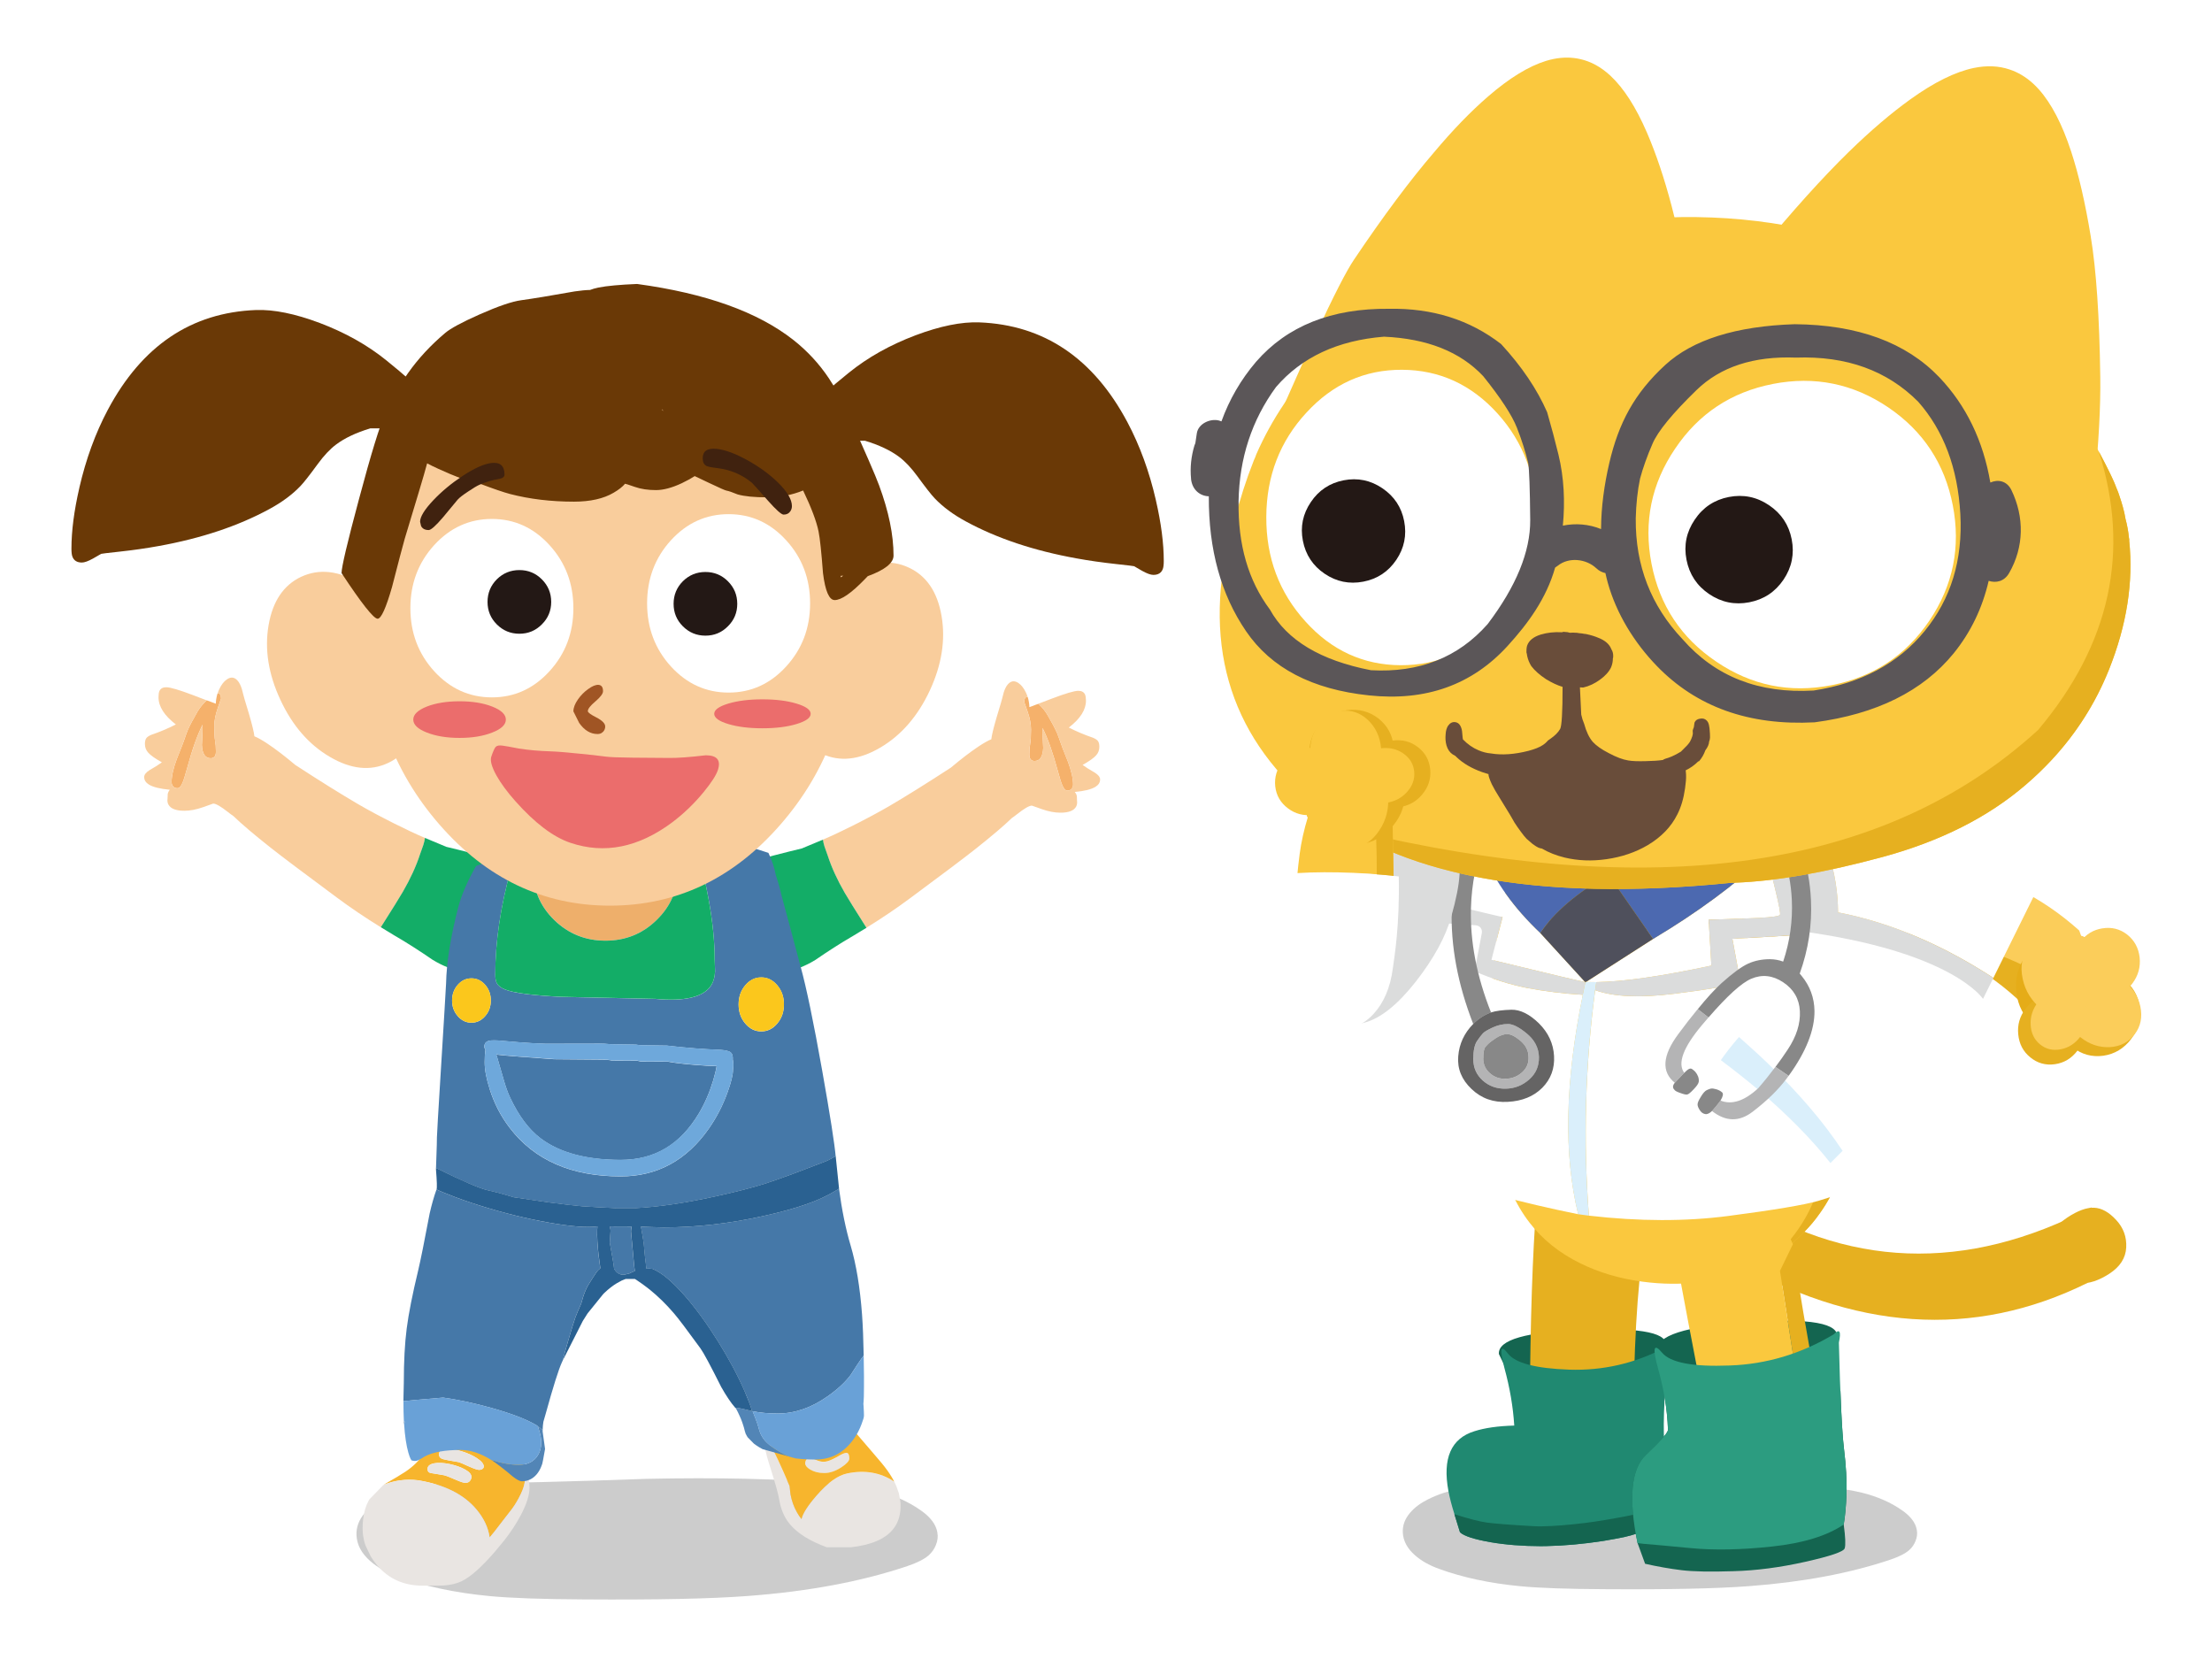 <svg fill="none" height="720" viewBox="0 0 960 720" width="960" xmlns="http://www.w3.org/2000/svg" xmlns:xlink="http://www.w3.org/1999/xlink"><clipPath id="a"><path d="m31 25h898.3v669.19h-898.3z"/></clipPath><path d="m0 0h960v720h-960z" fill="#fff"/><g clip-path="url(#a)"><path d="m399.63 655.49c4.22 2.96 6.61 6.15 7.17 9.55.35 1.83.14 3.66-.63 5.49-.66 1.7-1.69 3.18-3.09 4.45-1.94 1.7-5.04 3.27-9.31 4.71-19.83 6.67-42.86 10.99-69.09 12.95-16 1.22-39.76 1.72-71.27 1.5-17.96-.09-31.58-.57-40.86-1.44-15.12-1.44-28.5-4.29-40.15-8.57-4.78-1.74-8.67-3.95-11.67-6.6-3.8-3.31-5.8-7.04-6.01-11.18-.17-3.53 1.05-6.8 3.67-9.81 2.13-2.48 4.98-4.62 8.55-6.41 5.16-2.62 10.63-4.38 16.41-5.3 2.73-.44 5.87-.72 9.42-.85 1.75-.09 4.93-.15 9.52-.2 17.35-.09 43.39-.74 78.14-1.96 31.02-.65 57.11-.07 78.24 1.77 8.68.78 15.74 1.85 21.18 3.2 7.71 1.92 14.3 4.82 19.77 8.7z" fill="#000" fill-opacity=".2"/><path d="m825.54 655.5c3.73 2.62 5.84 5.44 6.34 8.45.31 1.62.12 3.24-.56 4.86-.58 1.5-1.49 2.82-2.74 3.93-1.71 1.5-4.46 2.89-8.24 4.17-17.54 5.9-37.92 9.72-61.13 11.46-14.15 1.08-35.17 1.52-63.06 1.33-15.89-.08-27.94-.5-36.16-1.27-13.38-1.27-25.22-3.8-35.53-7.58-4.23-1.54-7.67-3.49-10.33-5.84-3.36-2.93-5.13-6.23-5.32-9.89-.15-3.12.93-6.02 3.25-8.68 1.88-2.2 4.41-4.09 7.57-5.67 4.57-2.31 9.41-3.88 14.52-4.69 2.42-.39 5.2-.64 8.34-.75 1.55-.08 4.36-.14 8.43-.17 15.35-.08 38.39-.66 69.14-1.74 27.45-.58 50.53-.06 69.23 1.56 7.68.69 13.93 1.64 18.74 2.83 6.82 1.7 12.65 4.26 17.49 7.69z" fill="#000" fill-opacity=".2"/><path d="m750.25 546.05 1.47-27.8c49.48 32.38 101.48 34.29 155.99 5.73l-1.73 32.79c-49.52 24.48-101.43 20.91-155.73-10.71z" fill="#e6b020"/><path d="m889.29 539.69c.73-4.55 3.36-8.31 7.89-11.27 4.53-2.99 8.41-4.41 11.62-4.27 3.25.12 6.45 1.88 9.6 5.3 3.16 3.39 4.61 7.38 4.37 11.96s-2.68 8.37-7.32 11.38c-4.61 2.98-8.85 4.37-12.72 4.17s-7.26-2-10.17-5.37c-2.88-3.4-3.97-7.37-3.27-11.9z" fill="#e6b020"/><path d="m722.7 584.62-3.28 22.09-59.02 1.35-9.88-20.42c-.49-6.17 11.88-9.7 37.12-10.59 25.42-.93 37.11 1.59 35.07 7.57z" fill="#146550"/><path d="m666.2 531.08c1.61-12.66 9.03-19.09 22.26-19.3 18.34-.1 26.32 11.93 23.95 36.09-2.59 20.53-3.77 49.67-3.56 87.42l.02.55c-.01.37-.03.74-.04 1.1-.32 6.45-.97 11.69-1.95 15.71-.98 3.97-5.22 6.22-12.73 6.75s-16.98.94-28.43 1.24c-11.39.27-18.5-1.46-21.31-5.18-.67-.87-1.24-1.85-1.7-2.94-1.47-3.43-1.86-7.75-1.17-12.96.88-6.94 5.28-11.46 13.22-13.58 3.03-.8 6.07-1.61 9.12-2.41.04-38.47.82-69.3 2.32-92.49z" fill="#e6b020"/><path d="m633.619 664.99-2.39-7.76v-.07c-1.17-3.66-2.05-7.03-2.63-10.11-2.61-14.12 1.14-22.76 11.27-25.9 4.51-1.45 10.27-2.27 17.31-2.46-.51-8.15-1.93-16.44-4.24-24.88-2.22-8.44-1.71-10.55 1.53-6.34 3.19 4.12 12.05 6.44 26.58 6.96 14.48.47 28.19-2.65 41.14-9.37 1.84-3.25 2.43-2.86 1.76 1.19-1.9 21.62-2.36 35.7-1.37 42.23 1.03 6.66 1.4 11.9 1.09 15.71-.35 3.81-1.47 7.35-3.35 10.6.35-.41-.16 1.21-1.55 4.86-1.26 3.15-5.9 5.64-13.95 7.45-1.3.24-2.66.51-4.09.8-1.65.29-3.31.58-4.96.87-8.67 1.33-16.82 2.07-24.44 2.22-.9.01-1.77.02-2.62.04-8.02-.02-15.29-.6-21.8-1.72-7.14-1.25-11.58-2.69-13.3-4.32z" fill="#208971"/><path d="m633.62 664.991-2.391-7.76v-.07c6.16 1.98 10.891 3.19 14.161 3.64 3.23.45 9.85.96 19.85 1.54 1.26.07 2.6.1 4.03.08 4.97-.07 11.19-.56 18.67-1.47 2.77-.35 5.61-.77 8.52-1.26 2.95-.49 5.95-1.02 8.98-1.6 4.78-.96 9.74-2.06 14.88-3.3.35-.41-.16 1.21-1.55 4.86-1.26 3.15-5.9 5.64-13.95 7.45-1.3.24-2.661.51-4.091.8-1.65.29-3.309.58-4.959.87-8.67 1.33-16.82 2.07-24.44 2.22-.9.01-1.77.02-2.62.04-8.02-.02-15.291-.6-21.801-1.72-7.14-1.25-11.58-2.69-13.3-4.32z" fill="#146550"/><path d="m797.229 580.79-.81 23.89-63.69 3.38-13.23-21.669c-1.3-6.63 11.65-10.83 38.85-12.61 27.38-1.84 40.34.5 38.88 7z" fill="#146550"/><path d="m679.46 345.56c4.15-1.06 9.67-1.66 16.58-1.8 13.82-.33 25.23.21 34.22 1.62 12.34 1.87 22.91 5.56 31.72 11.07 4.94 3.08 9.34 6.71 13.2 10.91 2.3 2.37 4.38 4.94 6.24 7.7 2.71 4.13 4.99 9.08 6.83 14.87.56 1.5 1.05 3.09 1.47 4.78 1.29 4.71 2.7 11.89 4.23 21.56l4.67 29.46c1.03 6.52 1.84 12.38 2.44 17.58.77 6.6 1.2 12.15 1.3 16.65.24 12.72-1.5 23.79-5.2 33.21-1.92 4.78-4.39 9.26-7.4 13.44-2.03 2.92-4.35 5.68-6.95 8.28-1.91 1.99-3.91 3.82-6 5.5-2.22 1.81-4.54 3.48-6.97 5-2.54 1.6-5.19 3.03-7.96 4.31-7.47 3.46-15.51 5.71-24.14 6.75-8.08 1-16.39.93-24.93-.21-9.92-1.31-18.95-3.99-27.11-8.04-8.99-4.44-16.3-10.31-21.91-17.61-6.09-7.87-10.5-17.82-13.21-29.84-2.05-9.03-3.32-20.3-3.79-33.81-.09-2.26-.16-4.48-.22-6.67-.13-7.24-.08-14.13.16-20.67.57-15.61 2.33-31.06 5.29-46.34 1.47-7.3 3.18-14.56 5.15-21.76 1.06-3.91 2.09-7.07 3.1-9.47 1.46-3.39 3.16-6.19 5.12-8.38 3.44-3.87 8.13-6.56 14.06-8.07z" fill="#fac83e"/><path d="m679.46 345.56c4.15-1.06 9.67-1.66 16.58-1.8 13.82-.33 25.23.21 34.22 1.62 12.34 1.87 22.91 5.56 31.72 11.07 4.94 3.08 9.34 6.71 13.2 10.91 2.3 2.37 4.38 4.94 6.24 7.7 2.71 4.13 4.99 9.08 6.83 14.87.56 1.5 1.05 3.09 1.47 4.78 1.29 4.71 2.7 11.89 4.23 21.56l4.67 29.46c1.03 6.52 1.84 12.38 2.44 17.58.77 6.6 1.2 12.15 1.3 16.65.24 12.72-1.5 23.79-5.2 33.21-1.92 4.78-4.39 9.26-7.4 13.44-2.03 2.92-4.35 5.68-6.95 8.28-1.91 1.99-3.91 3.82-6 5.5-2.22 1.81-4.54 3.48-6.97 5 5.47-4.87 9.97-10.38 13.51-16.53 5.43-9.39 8.36-19.89 8.78-31.5.66-18.15-1.23-37.46-5.66-57.94-3.25-15.03-7.75-30.07-13.5-45.11-25.37 6.74-48.12 9.91-68.25 9.51-14.61-.29-27.83-2.18-39.68-5.67-5.04-1.5-9.37-3.13-13-4.9 1.47-7.3 3.18-14.56 5.15-21.76 1.06-3.91 2.09-7.07 3.1-9.47 1.46-3.39 3.16-6.19 5.12-8.38 3.44-3.87 8.13-6.56 14.06-8.07z" fill="#e6b020"/><path d="m902.759 408.161c-31.96-27.43-73.53-39.82-124.71-37.14l-11.47 36.29c52.8-9.56 93.89 4.36 123.25 41.76 12.93-12.36 17.24-26 12.93-40.91z" fill="#e6b020"/><path d="m775.459 378.33c-4.03-.81-7.89.31-11.56 3.36-3.64 3.05-6.02 7.11-7.14 12.18-1.11 5.06-.65 9.74 1.38 14.02 2.04 4.37 5.07 7.03 9.07 7.97 4.08 1 8-.03 11.76-3.07 3.76-3.02 6.22-7.14 7.37-12.38 1.15-5.23.65-10.01-1.5-14.34-2.14-4.34-5.27-6.93-9.39-7.75z" fill="#e5ac18"/><path d="m768.55 406.441 6.25-28.42c53.2-11.45 95.73-2.84 127.57 25.82 3.91 10.07 3.61 19.89-.91 29.48-33.17-25.48-77.48-34.44-132.91-26.88z" fill="#fbcd5a"/><path d="m775.379 378.311c4.12.8 7.26 3.37 9.43 7.72 2.12 4.33 2.61 9.11 1.46 14.33-.82 3.72-6.27 5.52-16.35 5.38-2.68 2.37-7.21-.89-13.59-9.8.08-.7.19-1.41.35-2.13 1.11-5.06 3.49-9.11 7.13-12.14 3.67-3.08 7.53-4.2 11.56-3.36z" fill="#f5ca56"/><path d="m924.949 450.87c-3.13 4.16-7.18 6.6-12.13 7.32-4.97.65-9.37-.56-13.23-3.63-3.77-3.01-5.93-7.01-6.46-12-.56-4.95.66-9.42 3.67-13.41 2.96-3.93 6.89-6.3 11.78-7.11 4.88-.78 9.26.26 13.14 3.13 3.95 2.95 6.25 6.95 6.92 12.01.6 5.07-.63 9.63-3.69 13.69z" fill="#e6b020"/><path d="m913.549 440.57c-3.78 5.02-8.67 7.96-14.68 8.84-5.99.76-11.32-.7-15.98-4.4-4.55-3.64-7.15-8.46-7.79-14.47-.68-6 .8-11.41 4.42-16.22 3.59-4.77 8.35-7.63 14.26-8.58 5.89-.97 11.18.29 15.85 3.77 4.77 3.55 7.57 8.38 8.38 14.49.73 6.14-.76 11.67-4.46 16.58z" fill="#e5ac18"/><path d="m888.669 431.96c4-.65 7.57.23 10.72 2.66 3.16 2.5 4.97 5.82 5.45 9.96.43 4.17-.63 7.94-3.18 11.33-2.56 3.4-5.84 5.39-9.83 5.95-4.03.57-7.6-.43-10.71-2.99-3.09-2.51-4.82-5.83-5.21-9.97-.42-4.06.63-7.75 3.13-11.08 2.49-3.3 5.7-5.26 9.63-5.87z" fill="#e6b020"/><path d="m912.429 402.91c4-.65 7.57.23 10.72 2.66 3.16 2.5 4.97 5.82 5.45 9.96.43 4.17-.63 7.94-3.18 11.33-2.56 3.4-5.84 5.39-9.83 5.95-4.03.57-7.6-.43-10.71-2.99-3.09-2.51-4.82-5.83-5.21-9.97-.42-4.06.63-7.75 3.13-11.08 2.49-3.3 5.7-5.26 9.63-5.87z" fill="#fbcd5a"/><path d="m914.579 436.96c-3.1 4.12-7.42 6.3-12.95 6.54-5.53.15-10.63-1.61-15.31-5.29-4.57-3.62-7.4-8.13-8.5-13.52-1.15-5.37-.24-10.03 2.74-13.99 2.95-3.91 7.14-6.03 12.58-6.35 5.43-.35 10.48 1.22 15.14 4.71 4.76 3.57 7.77 8.11 9.05 13.61 1.22 5.49.31 10.25-2.73 14.29z" fill="#fbcd5a"/><path d="m926.489 448.82c-2.63 3.49-6.25 5.37-10.87 5.64-4.63.2-8.87-1.23-12.72-4.3-3.77-3.01-6.1-6.77-6.99-11.29-.9-4.5-.09-8.42 2.43-11.76 2.49-3.3 6.01-5.13 10.56-5.49 4.52-.31 8.73.96 12.61 3.83 3.93 2.97 6.4 6.76 7.4 11.37.95 4.6.14 8.6-2.42 12.01z" fill="#fbcd5a"/><path d="m906 439.87c.22 3.62-.82 6.94-3.1 9.98-2.3 3.06-5.17 4.91-8.6 5.55s-6.42-.08-8.97-2.18c-2.51-2.07-3.86-4.89-4.04-8.48-.18-3.5.85-6.74 3.11-9.74 2.23-2.96 5.01-4.79 8.36-5.49 3.42-.72 6.41-.08 8.99 1.91 2.58 2.06 4 4.87 4.25 8.45z" fill="#fbcd5a"/><path d="m795.62 638.57.13.58c.06.39.12.78.18 1.17 1.04 7.02 1.45 12.78 1.24 17.28-.22 4.42-4.4 7.37-12.51 8.85-8.09 1.48-18.37 3.1-30.85 4.86-12.4 1.69-20.53.7-24.4-2.97-.93-.85-1.77-1.84-2.52-2.97.4 0 .78.06 1.14.15 2.22.29 5.22.53 8.99.74 1.75.23 5.14.26 10.18.08 5.1-.13 9.05-.38 11.85-.74 12-1.52 19.71-3.21 23.14-5.07 5.82-3.16 8.08-8.94 6.77-17.35-.18-1.17-.34-2.21-.48-3.1-.38-2.06-.65-3.41-.8-4.04-.2-.89-1.44-4.65-3.74-11.28l-11.44-73.2 5.61-11.57c2.39 17.8 6.07 39.67 11.02 65.6 1.95 10.35 4.11 21.34 6.48 32.98z" fill="#e6b020"/><path d="m748.429 522.95v.04c14.63-1.46 24.53 4.21 29.68 17l-5.61 11.57 11.44 73.2c2.29 6.63 3.54 10.39 3.74 11.28.16.64.42 1.98.8 4.04.14.89.3 1.93.48 3.1 1.31 8.41-.94 14.19-6.77 17.35-3.43 1.86-11.14 3.55-23.14 5.07-2.8.36-6.75.6-11.85.74-5.03.18-8.42.16-10.18-.08-3.78-.2-6.78-.45-8.99-.74-.36-.1-.74-.15-1.14-.15-2.32-3.52-3.68-8.15-4.06-13.89-.5-7.6 3.35-13.03 11.56-16.3 3.15-1.25 6.31-2.5 9.5-3.73-1.36-6.89-2.64-13.44-3.84-19.64-5.89-30.01-10.03-51.82-12.41-65.43.21-14.22 7.14-22.03 20.78-23.45z" fill="#fac83e"/><path d="m798.759 603.711c.42 11.87.93 20.24 1.53 25.1.9 7.42 1.27 13.91 1.1 19.49-.22 5.59-.63 10.04-1.22 13.35.74 5.45.88 8.89.42 10.33-.47 1.44-6.16 3.38-17.08 5.83-10.96 2.46-21.38 3.82-31.27 4.08-9.9.32-17.36.18-22.4-.43-5.08-.62-10.37-1.55-15.87-2.79l-3.27-8.98c-3.99-19.39-2.79-32.13 3.6-38.22 6.39-6.04 9.59-9.68 9.61-10.95-.17-4.77-.67-9.6-1.51-14.49l76.37-2.33z" fill="#146550"/><path d="m719.629 594.041c-2.53-9.01-1.959-11.35 1.691-7 3.6 4.35 13.4 6.21 29.38 5.58 15.93-.56 30.959-5.06 45.089-13.5 2.59-2.64 3.351-1.45 2.281 3.57.57 23.37 1.31 38.74 2.21 46.11.9 7.42 1.269 13.91 1.1 19.49-.22 5.59-.631 10.04-1.221 13.35-7.25 4.91-17.56 8.08-30.93 9.53-13.43 1.45-25.209 1.69-35.329.72-10.1-.96-16.971-1.59-20.611-1.88-.8-.07-1.67-.17-2.61-.32-3.99-19.39-2.789-32.13 3.601-38.22 6.39-6.04 9.59-9.68 9.61-10.95-.31-8.65-1.741-17.48-4.271-26.48z" fill="#2c9c80"/><path d="m689.58 527.59c21.78 2.51 41.93 2.55 60.46.14 19.88-2.6 32.9-4.78 39.08-6.55 6.22-1.81 13.07-4.39 20.55-7.73.51-13.1-.7-31.25-3.62-54.47-2.79-22.62-10.89-51.99-24.31-88.12l-10.24-.42c4.64 11.33 8.01 23.08 10.1 35.25-13.23.84-23.15 1.42-29.74 1.74.79 4.18 1.95 10.45 3.48 18.81-4.5 1.58-14.19 3.27-29.05 5.09-14.77 1.81-26.1 1.28-33.99-1.6-4.32 32.6-5.22 65.22-2.72 97.87m-26.61-98.77c-7.57-1.49-15.23-3.9-22.99-7.24l3-15.88c.28-1.16.23-2.02-.14-2.58-.46-1.07-1.63-1.6-3.48-1.6-5.53-.33-10.05-.63-13.58-.91-4.23 23.36-6.59 42.7-7.1 58.02-.7 22.1-.6 38.94.28 50.5 19.04 6.83 41.03 12.77 65.97 17.83-6.36-25.87-5.69-57.61 2.02-95.22-8.41-.51-16.39-1.49-23.96-2.93m29.81-2.58c11.93-.19 28.58-2.58 49.94-7.17l-1.18-19.92c8.96-.23 16.28-.49 21.94-.77 5.67-.33 8.66-.77 8.99-1.32.33-.51-.35-4.18-2.02-11.01-1.63-6.87-2.97-11.75-4.04-14.63-13.56 12.63-29.88 24.66-48.97 36.08l-29.12 18.67c1.44.05 2.93.07 4.46.07zm-59.28-32.6 18.6 4.39-4.81 18.53c26.38 6.41 39.91 9.61 40.61 9.61l-19.43-21.25c-11.33-10.73-19.55-22.17-24.66-34.34l-.98.07c-7.62 12.03-10.73 19.69-9.33 22.99z" fill="#fff"/><path d="m698.08 379.57c-13.79 7.99-23.66 16.44-29.6 25.36-11.33-10.73-19.55-22.17-24.66-34.34l53.91-3.13 68.61 2.79c.05.37.07.77.07 1.18-13.56 12.63-29.88 24.66-48.97 36.08l-19.36-27.93z" fill="#4c69b0"/><path d="m688.32 426.17h-.42l-19.43-21.25c5.94-8.92 15.81-17.37 29.6-25.36l19.36 27.93-29.12 18.67z" fill="#4f505c"/><path d="m692.29 429.72c7.89 2.88 19.23 3.41 33.99 1.6 14.86-1.81 24.54-3.51 29.05-5.09-1.53-8.36-2.69-14.63-3.48-18.81 6.59-.33 16.51-.91 29.74-1.74-2.09-12.17-5.46-23.92-10.1-35.25l-3.55-.14-1.53 1.11c1.07 2.88 2.41 7.76 4.04 14.63 1.67 6.83 2.35 10.49 2.02 11.01-.33.56-3.32 1-8.99 1.32-5.67.28-12.98.53-21.94.77l1.18 19.92c-21.36 4.6-38.01 6.99-49.94 7.17-.14 1.16-.3 2.32-.49 3.48m-66.52-29.12c3.53.28 8.06.58 13.58.91 1.86 0 3.02.53 3.48 1.6.37.56.42 1.42.14 2.58l-3 15.88c7.76 3.34 15.42 5.76 22.99 7.24 7.57 1.44 15.56 2.41 23.96 2.93.37-1.76.74-3.55 1.11-5.36l-.14-.21c-.7 0-14.23-3.2-40.61-9.61l4.81-18.53-18.6-4.39c-1.39-3.3 1.72-10.96 9.33-22.99l-11.15.63c-2.23 10.4-4.2 20.18-5.92 29.33z" fill="#dbdcdc"/><path d="m692.779 426.24c-.14 1.16-.3 2.32-.49 3.48-4.32 32.6-5.22 65.22-2.72 97.87-1.53-.19-3.09-.39-4.67-.63-6.36-25.87-5.69-57.61 2.02-95.22.37-1.76.74-3.55 1.11-5.36l.28-.21c1.44.05 2.93.07 4.46.07z" fill="#daeffb"/><path d="m793.71 370.94c23.03-3.04 61.29-4.33 91.26 13.32l-19.85 40.14c-20.65-13.41-43.3-23.78-67.42-28.43-.04-8.52-1.37-17.02-3.99-25.03z" fill="#fff"/><path d="m793.709 370.94c2.62 8.01 3.95 16.52 3.99 25.03v.38c0-.13 0-.26 0-.38 24.12 4.65 46.76 15.02 67.42 28.43l-4.5 9.11s-13.26-20.58-79.56-29.44c-5.12-10.41-7.62-29.38-7.62-29.38s7.96-2.13 20.28-3.75z" fill="#dbdcdc"/><path d="m746.839 460.091c2.33-3.33 4.95-6.67 7.87-10.03 3.15 2.78 6.21 5.55 9.19 8.29 4.71 4.41 9.14 8.8 13.3 13.17 5.66 5.99 10.77 11.95 15.32 17.9 2.54 3.34 4.93 6.69 7.17 10.03-2.17 2.18-3.93 3.94-5.29 5.29-8.2-10.36-18.58-20.9-31.14-31.62-5.07-4.27-10.55-8.61-16.44-13.03z" fill="#daeffb"/><path d="m743 482.17c5.96 4.69 11.86 4.78 17.69.28 6.18-4.73 11.08-9.52 14.7-14.35.28-.38.56-.78.84-1.18l-5.71-3.9c-2.33 3.13-4.81 6.22-7.45 9.26-6.02 5.55-11.47 7.33-16.37 5.36-1.17 1.59-2.4 3.1-3.69 4.53m-1.53-40.61-4.67-3.62c-2.63 3.17-5.46 6.82-8.5 10.94-6.84 9.25-7.33 16.27-1.46 21.04l4.11-4.32c-3.03-4.08-.48-10.97 7.66-20.69.98-1.17 1.93-2.28 2.86-3.34m-97.8 6.83c-.66.68-1.51 1.8-2.58 3.34-1.11 1.59-1.67 4.23-1.67 7.94 0 3.72 1.37 6.81 4.11 9.26s6.06 3.63 9.96 3.55c3.91-.08 7.32-1.42 10.24-4.04 2.88-2.56 4.27-5.81 4.18-9.75-.14-3.95-1.88-7.31-5.22-10.1-3.35-2.79-6.09-4.18-8.22-4.18-2.18 0-4.36.48-6.55 1.46-2.22 1.03-3.64 1.87-4.25 2.51m2.51 4.39c.38-.39 1.43-1.15 3.13-2.3 1.72-1.11 3.32-1.67 4.81-1.67 1.53 0 3.44.95 5.71 2.86 2.32 1.95 3.51 4.3 3.55 7.04.14 2.69-.81 4.95-2.86 6.76-2 1.76-4.34 2.67-7.04 2.72-2.69.09-4.99-.72-6.9-2.44-1.9-1.67-2.86-3.81-2.86-6.41 0-2.56.3-4.21.91-4.95.59-.68 1.11-1.22 1.53-1.6z" fill="#b4b4b5"/><path d="m737.71 481.82c.63.96 1.4 1.52 2.3 1.67.86.2 1.86-.24 3-1.32 1.29-1.43 2.52-2.94 3.69-4.53 1.08-1.79 1.31-2.97.7-3.55-.66-.58-1.47-1.03-2.44-1.32s-1.73-.41-2.3-.35c-.55.09-1.2.33-1.95.7-.79.38-1.65 1.35-2.58 2.93-.98 1.57-1.44 2.68-1.39 3.34.01.66.34 1.47.98 2.44m-3.55-17.97c-.51-.28-1.21-.05-2.09.7-.42.37-.79.72-1.11 1.04l-4.11 4.32c-.98 1.2-1.03 2.22-.14 3.06.19.4 1.04.87 2.58 1.39 1.49.56 2.48.77 3 .63.51-.1 1.44-.86 2.79-2.3 1.34-1.39 2.06-2.46 2.16-3.2.09-.74 0-1.51-.28-2.3-.32-.79-.74-1.49-1.25-2.09-.56-.55-1.07-.97-1.53-1.25m-104.14-69.31c-.5 16.01 2.61 32.64 9.33 49.87l.14-.14c2.26-2.26 4.79-3.88 7.59-4.88-6.25-15.69-9.15-30.83-8.71-45.42.28-10.4 2.28-20.27 5.99-29.6 3.95-9.75 9.5-18.02 16.65-24.8 9.57-9.15 21.31-14.84 35.25-17.07 13.84-2.28 26.86-.67 39.08 4.81 12.03 5.43 21.94 14 29.74 25.7 7.71 11.56 11.89 24.05 12.54 37.48.42 9.12-.83 18.06-3.76 26.82-1.84-.68-3.76-1.03-5.78-1.04-3.39 0-6.5.62-9.33 1.88-2.89 1.31-6.77 4.15-11.63 8.5-2.94 2.67-6.37 6.43-10.31 11.28l4.67 3.62c8.14-9.4 14.32-15 18.53-16.79 4.69-2 9.31-1.49 13.86 1.53 4.56 3.03 6.98 7.21 7.24 12.54.27 5.38-1.47 10.91-5.22 16.58-1.69 2.57-3.47 5.11-5.36 7.59l5.71 3.9c7.57-10.47 11.3-19.87 11.21-28.21-.09-5.71-1.97-10.8-5.64-15.25-.25-.31-.51-.61-.77-.91 3.77-10.44 5.39-21.1 4.88-31.97-.7-15-5.36-28.98-14-41.93-8.73-13.1-19.85-22.68-33.37-28.77-13.65-6.13-28.23-7.94-43.74-5.43-15.6 2.51-28.77 8.89-39.5 19.16-7.99 7.57-14.19 16.83-18.6 27.79-4.18 10.45-6.41 21.5-6.69 33.16z" fill="#888"/><path d="m639.35 444.42c-3.9 3.97-6.06 8.64-6.48 14-.45 5.4 1.48 10.14 5.78 14.21 4.26 4.08 9.5 5.94 15.74 5.57 6.23-.32 11.23-2.37 14.98-6.13 3.7-3.76 5.39-8.36 5.08-13.79-.3-5.38-2.48-10.09-6.55-14.14-4.11-4-8.08-5.98-11.91-5.92-3.84.1-6.81.49-8.92 1.18-2.8.99-5.34 2.62-7.59 4.88l-.14.14m15.12 0c2.13 0 4.87 1.39 8.22 4.18s5.09 6.15 5.22 10.1c.09 3.94-1.3 7.19-4.18 9.75-2.92 2.62-6.33 3.96-10.24 4.04-3.9.08-7.22-1.1-9.96-3.55-2.74-2.46-4.11-5.55-4.11-9.26s.56-6.35 1.67-7.94c1.06-1.55 1.92-2.66 2.58-3.34.61-.64 2.03-1.47 4.25-2.51 2.18-.98 4.37-1.47 6.55-1.46z" fill="#656464"/><path d="m643.74 459.321c0-2.56.3-4.21.91-4.95.59-.68 1.11-1.22 1.53-1.6.38-.39 1.43-1.15 3.13-2.3 1.72-1.11 3.32-1.67 4.81-1.67 1.53 0 3.44.95 5.71 2.86 2.32 1.95 3.51 4.3 3.55 7.04.14 2.69-.81 4.95-2.86 6.76-2 1.76-4.34 2.67-7.04 2.72-2.69.09-4.99-.72-6.9-2.44-1.9-1.67-2.86-3.81-2.86-6.41z" fill="#888"/><path d="m624.85 363.85c-3.62-2.39-7.91-3.7-12.88-3.93-9.79-.45-19.2 6.36-28.25 20.44-9.1 14.07-13.93 26.77-14.49 38.1s1.33 18.85 5.69 22.58c4.36 3.68 10.08 4.62 17.15 2.82 7.03-1.85 14.48-7.79 22.36-17.81 7.83-10.03 12.96-19.43 15.4-28.2 2.11-7.44 3.31-13.49 3.6-18.17.09-1.49.15-2.79.17-3.9-1.75-5.2-4.67-9.18-8.75-11.92z" fill="#dbdcdc"/><path d="m802.599 65.7c9.32-9.07 18.19-16.63 26.6-22.67 10.22-7.33 19.35-11.84 27.4-13.53 5.62-1.16 10.77-.95 15.47.63 3.66 1.19 7.06 3.21 10.19 6.04.87.79 1.72 1.65 2.56 2.58 5.48 6.13 10.17 15.15 14.07 27.07 3.26 9.92 6.09 22.19 8.49 36.8 2.4 14.61 3.78 34.92 4.13 60.91.36 25.99-3.41 63.29-11.3 111.89l-9.96-9.49-153.26-123.21c9.57-12.51 18.32-23.63 26.25-33.35 14.62-17.77 27.74-32.33 39.35-43.67z" fill="#fac83e"/><path d="m725.509 89.54c-3.19-12.12-6.77-22.77-10.72-31.94-4.8-11.13-10.11-19.39-15.92-24.79-4.06-3.75-8.43-6.14-13.09-7.17-3.62-.83-7.42-.85-11.42-.07-1.11.22-2.25.51-3.4.86-7.58 2.34-15.93 7.47-25.07 15.38-7.62 6.58-15.48 14.7-23.58 24.37-10.38 12.08-21.92 27.55-34.61 46.41-6.72 9.87-22.39 43.77-47 101.72l25.34-4.9 175.42-23.66c-1.69-15.09-3.4-28.62-5.13-40.59-3.25-21.94-6.86-40.48-10.82-55.62z" fill="#fac83e"/><path d="m617.839 122.26c29.66-16.21 62.46-25.38 98.4-27.52 36.17-2.3 70.11 2.76 101.81 15.17 5.15 1.98 10.07 4.11 14.77 6.41 23.67 11.28 42.73 25.92 57.17 43.92.78.89 1.52 1.81 2.21 2.75 3.23 4.17 6.19 8.53 8.87 13.08.36.4.64.85.82 1.36.21.27.38.54.49.82 2.46 4.04 4.59 8.21 6.4 12.49.62 1.19-1.56-2.26-6.52-10.34 9.33 16.49 14.76 26.99 16.3 31.48.52 1.15.97 2.35 1.35 3.61.49 1.44.94 2.88 1.34 4.32.52 1.77.92 3.57 1.21 5.4.73 2.7 1.23 5.45 1.5 8.23.07.23.11.47.13.7.01.14 0 .31-.03.5 1.88 17.93-1.05 36.57-8.76 55.92-7.72 19.3-19.79 35.99-36.2 50.07-16.36 14.08-37.1 24.52-62.21 31.33-25.07 6.76-46.31 10.47-63.72 11.11-.62 0-1.24.03-1.85.07l-.99.08c-83.85 8.26-144.26-3.2-181.24-34.38-36.28-30.67-47.72-70.89-34.33-120.64l-1.12 3.08c.53-1.65 1.03-3.18 1.5-4.61.13-.46.26-.93.39-1.39.2-.55.39-1.11.58-1.69 1.93-5.87 3.07-9.5 3.43-10.9 1.38-4.29 2.92-8.6 4.63-12.92.45-.94.79-1.77 1.02-2.51 13.53-30.89 37.74-55.9 72.64-75.04z" fill="#fac83e"/><path d="m910.819 195.8c4.18 7.84 6.76 13.21 7.75 16.09.52 1.15.97 2.35 1.35 3.61.49 1.44.94 2.88 1.34 4.32.52 1.77.92 3.57 1.21 5.4.73 2.7 1.23 5.45 1.5 8.23.07.23.11.47.13.7.01.14 0 .31-.03.5 1.88 17.93-1.05 36.57-8.76 55.92-5.81 14.52-14.07 27.56-24.78 39.12-3.55 3.82-7.36 7.47-11.42 10.95-16.36 14.08-37.1 24.52-62.21 31.33-25.07 6.76-46.31 10.47-63.72 11.11-.62 0-1.24.03-1.85.07l-.99.08c-73.26 7.22-128.63-.61-166.12-23.5 133.58 32.29 233.68 17.98 300.31-42.93 31.37-37.25 40.14-77.59 26.3-121.02z" fill="#e6b020"/><path d="m662.469 283.23c-.05-1.14.05-2.13.28-2.99.76-2.23 2.73-3.84 5.91-4.84 2.85-.85 5.91-1.19 9.18-1 .52-.19.92-.24 1.21-.14.85 0 1.61.12 2.28.36 1-.09 1.83-.09 2.49 0h.36c.28.05.47.07.57.07.38.09.74.14 1.07.14.62.05 1.23.14 1.85.28.19-.05.33-.02.43.07.19-.05.38-.02.57.07 1.8.38 3.49.9 5.05 1.57 2.94 1.14 4.81 2.8 5.62 4.98.57.85.83 1.92.78 3.2 0 .24-.05.5-.14.78 0 1.33-.26 2.61-.78 3.84-.9 1.9-2.47 3.65-4.7 5.27-2.37 1.76-4.84 2.92-7.4 3.49l-1.42-.07.57 11.81c.28 1.38.71 2.73 1.28 4.06.9 3.32 2.13 5.91 3.7 7.76 1.57 1.71 3.89 3.34 6.97 4.91 3.27 1.76 6.12 2.82 8.54 3.2 1.66.28 4.17.38 7.54.28 2.94-.05 5.41-.21 7.4-.5.14-.09.28-.19.43-.28.24-.14.92-.38 2.06-.71.85-.28 1.97-.78 3.34-1.49l1.99-1.14 1.14-1.14c1.23-1.14 2.16-2.18 2.77-3.13.43-.76.78-1.59 1.07-2.49l.21-1.07c0-.28-.02-.71-.07-1.28.05-.33.21-.83.5-1.49.09-.43.19-1.09.28-1.99.38-.95 1.16-1.52 2.35-1.71 1.23-.24 2.21.02 2.92.78.47.43.81 1.07 1 1.92.19.66.33 1.92.43 3.77.09 1.14.05 2.09-.14 2.85-.05.19-.12.38-.21.57-.05 1.19-.59 2.47-1.64 3.84-.62 1.76-1.52 3.32-2.7 4.7-.14.05-.28.09-.43.14-1.61 1.61-3.42 2.89-5.41 3.84.05.19.07.4.07.64.19 1.66.14 3.49-.14 5.48-.05.57-.12 1.16-.21 1.78-.62 4.36-1.73 8.11-3.34 11.24-2.66 5.36-6.93 9.79-12.81 13.31-5.31 3.13-11.31 5.17-18 6.12-6.36.9-12.38.66-18.07-.71-3.7-.9-7-2.21-9.89-3.91-.52-.05-1.04-.19-1.57-.43-.47-.19-1.3-.71-2.49-1.57-1.42-1.19-2.28-1.92-2.56-2.21-.62-.62-1.45-1.64-2.49-3.06-1.19-1.61-2.11-2.94-2.77-3.98l-1.92-3.34c-.28-.47-1.9-3.11-4.84-7.9-1.23-1.94-2.25-3.72-3.06-5.34-.47-1-.85-1.92-1.14-2.77-.24-.66-.36-1.23-.36-1.71l-2.7-.85c-4.65-1.66-8.37-3.84-11.17-6.55-.19-.19-.36-.36-.5-.5-.47-.24-.85-.45-1.14-.64-1.28-.85-2.18-2.16-2.7-3.91-.43-1.52-.55-3.18-.36-4.98.09-1.42.43-2.59 1-3.49.85-1.23 1.87-1.78 3.06-1.64 1.28.14 2.18.97 2.7 2.49.28.66.47 1.94.57 3.84.05.38.09.76.14 1.14 2.04 2.13 4.32 3.72 6.83 4.77 1.8.76 3.58 1.21 5.34 1.35 4.79.81 10.25.43 16.36-1.14 2.66-.71 4.67-1.52 6.05-2.42.9-.57 1.68-1.26 2.35-2.06.43-.28.83-.57 1.21-.85 1.85-1.28 3.2-2.66 4.06-4.13.71-1.23 1.07-7.33 1.07-18.29-2.23-.66-4.62-1.78-7.19-3.34-2.8-1.85-4.93-3.75-6.4-5.69-.85-1.38-1.45-2.85-1.78-4.41-.05-.47-.14-.95-.28-1.42z" fill="#694d3a"/><path d="m608.489 160.48c16.24.08 30.05 6.4 41.43 18.97 11.34 12.57 16.96 27.71 16.88 45.42-.09 17.72-5.86 32.8-17.32 45.26-11.5 12.46-25.37 18.64-41.61 18.57-16.2-.08-29.97-6.4-41.3-18.97-11.42-12.57-17.09-27.71-17-45.42.09-17.72 5.9-32.8 17.44-45.26 11.46-12.46 25.29-18.64 41.48-18.57z" fill="#fff"/><path d="m769.459 166.62c18.11-3.51 34.79-.12 50.02 10.17 15.18 10.3 24.53 24.48 28.03 42.55s.13 34.71-10.11 49.94c-10.29 15.23-24.49 24.6-42.6 28.11-18.07 3.5-34.69.1-49.88-10.2-15.28-10.28-24.67-24.45-28.17-42.52s-.08-34.72 10.25-49.96c10.24-15.22 24.4-24.58 42.46-28.08z" fill="#fff"/><path d="m767.783 219.277c5.32 3.6 8.59 8.53 9.81 14.8 1.23 6.33.04 12.16-3.55 17.49-3.6 5.32-8.55 8.6-14.86 9.82-6.29 1.22-12.1.03-17.42-3.57s-8.6-8.56-9.83-14.89-.02-12.07 3.57-17.39c3.59-5.35 8.53-8.63 14.82-9.85s12.13-.03 17.46 3.59z" fill="#231815"/><path d="m599.963 211.917c5.12 3.46 8.27 8.21 9.44 14.24 1.18 6.1.04 11.71-3.42 16.83s-8.23 8.28-14.31 9.45c-6.06 1.17-11.65.03-16.77-3.43s-8.28-8.24-9.46-14.34c-1.17-6.04-.02-11.61 3.44-16.74 3.46-5.15 8.21-8.3 14.27-9.48 6.08-1.18 11.68-.02 16.81 3.46z" fill="#231815"/><path d="m562.949 380.51c.3-3.25.66-6.56 1.11-9.97.68-5.12 1.88-10.48 3.59-16.07.94-3.05 2.2-7.09 3.79-12.11l17.02 1.97c.6.22 3.21.91 7.82 2.07 1.47.37 3.11.78 4.94 1.23 1.13.28 2.13.61 3 1l.6 31.48c-13.96-1.57-27.92-1.09-41.88.39z" fill="#fac83e"/><path d="m604.82 380.12 2.25.25c.42 21.79-1.951 35.1-2.591 39.94-1.1 8.29-3.89 14.87-8.38 19.75-2.85 3.09-5.97 5.04-9.38 5.84-1.77.43-3.619.3-5.579.3-23.97.01-25.06-53.48-23.82-66.81 13.96-1.48 33.54-.84 47.5.74z" fill="#fff"/><g fill="#e6b020"><path d="m596.279 346.41c1.47.37 3.11.78 4.94 1.23 1.13.28 2.13.61 3 1l.6 31.48c-2.44-.27-4.88-.49-7.31-.64.07-9.98-.34-21-1.23-33.07z"/><path d="m584.559 308.22c5.15-.67 9.7.53 13.66 3.58 3.91 3.11 6.11 7.12 6.59 12.04.47 4.82-.89 9.17-4.08 13.05-3.14 3.87-7.19 6.13-12.13 6.77-4.87.63-9.29-.53-13.26-3.48-3.95-2.95-6.24-6.83-6.89-11.62-.63-4.9.62-9.36 3.78-13.39 3.21-3.98 7.32-6.3 12.34-6.95z"/><path d="m585.119 323.63c6.21-.8 11.71.65 16.51 4.35 4.7 3.77 7.36 8.62 7.95 14.56.56 5.82-1.08 11.06-4.93 15.74-3.82 4.69-8.71 7.42-14.66 8.2-5.9.76-11.25-.64-16.03-4.22-4.78-3.55-7.55-8.23-8.32-14.02-.78-5.92.74-11.31 4.53-16.18 3.88-4.83 8.86-7.63 14.94-8.42z"/><path d="m596.249 347.52c-3.24-2.41-5.09-5.6-5.54-9.56-.41-4.02.7-7.65 3.33-10.9 2.68-3.23 6.11-5.12 10.3-5.66 4.21-.55 7.91.42 11.08 2.89 3.2 2.49 4.97 5.75 5.3 9.78.35 3.98-.82 7.55-3.5 10.73-2.61 3.15-5.97 4.98-10.09 5.52-4.09.53-7.71-.4-10.88-2.8z"/></g><g fill="#fac83e"><path d="m558.989 350.83c-3.24-2.41-5.09-5.6-5.54-9.56-.41-4.02.7-7.65 3.33-10.9 2.68-3.23 6.11-5.12 10.3-5.66 4.21-.55 7.91.42 11.08 2.89 3.2 2.49 4.97 5.75 5.3 9.78.35 3.98-.82 7.55-3.5 10.73-2.61 3.15-5.97 4.98-10.09 5.52-4.09.53-7.71-.4-10.88-2.8z"/><path d="m581.83 325.42c5.1-.66 9.65.91 13.67 4.72 3.95 3.86 6.23 8.76 6.86 14.7.58 5.82-.671 11.01-3.761 15.58-3.04 4.59-6.999 7.2-11.899 7.84-4.84.63-9.27-.9-13.27-4.58-4.03-3.65-6.411-8.37-7.141-14.17-.75-5.92.401-11.27 3.441-16.03 3.07-4.72 7.11-7.41 12.1-8.05z"/><path d="m582.03 308.551c4.31-.56 8.17.72 11.58 3.85 3.36 3.18 5.28 7.23 5.76 12.15.47 4.82-.6 9.13-3.21 12.93-2.59 3.8-5.95 5.97-10.09 6.5-4.09.53-7.84-.72-11.26-3.74-3.37-3.03-5.37-6.94-6.02-11.74-.61-4.9.38-9.33 2.98-13.28 2.63-3.91 6.05-6.13 10.26-6.68z"/><path d="m589.87 329.54c2.43-2.69 5.529-4.28 9.289-4.77 3.78-.49 7.1.27 9.94 2.28s4.401 4.66 4.671 7.97c.27 3.25-.82 6.2-3.26 8.84-2.37 2.58-5.41 4.11-9.12 4.59-3.66.47-6.901-.24-9.731-2.15-2.88-1.95-4.509-4.55-4.879-7.79-.32-3.3.71-6.29 3.09-8.97z"/></g><path d="m516.9 207.81c.51 4.96 4.09 7.49 7.72 7.58v.04c-.11 23.08 5.27 42.58 16.16 58.51 10.89 15.98 28.669 25.26 53.329 27.85 24.67 2.62 44.721-4.52 60.151-21.42 8.92-9.77 16.879-20.67 20.659-34.05.4-.24.781-.51 1.161-.81 4.84-3.89 12.389-2.97 16.719 1.12 1.241 1.17 2.59 1.82 3.941 2.08.3 1.38.63 2.75 1.01 4.12 3.76 13.54 11.55 26.11 21.28 36.17 17.23 17.82 40.059 25.98 68.509 24.48 26.85-3.56 46.951-13.53 60.32-29.91 7.411-9.13 12.471-19.63 15.221-31.49 3.13 1.04 6.76.31 8.88-3.39 6.5-11.32 6.629-24.28 1.009-35.95-2.01-4.17-5.92-4.76-9.17-3.32-3.119-18.21-10.5-33.44-22.13-45.68-14.459-15.12-35.38-22.8-62.76-23.04-25.58.84-44.33 6.76-56.25 17.73-13.29 12.23-20.19 25.08-24.25 42.61-2.14 9.24-3.52 18.93-3.56 28.57-5.29-2.16-11.039-2.61-16.579-1.49 1-10.33.519-20.85-1.911-30.85-1.429-5.87-3.059-11.99-4.899-18.36-4.36-9.99-11.021-19.86-19.991-29.6-13.59-10.53-29.789-15.63-48.599-15.3-24.97-.25-44.23 7.43-57.78 23.04-6.6 7.75-11.58 16.36-14.99 25.82-.32-.13-.65-.25-1-.35-3.76-1.03-9.03 1.29-9.68 5.5-.22 1.43-.43 2.86-.64 4.28-.16.35-.301.71-.421 1.1-1.39 4.66-1.929 9.56-1.439 14.4zm193 17.29c.17-6.42.79-12.21 1.87-17.35 1.28-4.75 3.08-9.8 5.41-15.16 2.28-5.37 8.63-13.12 19.06-23.26 10.42-10.14 24.82-14.85 43.2-14.13 21.89-.78 39.569 5.6 53.05 19.15 11.059 12.54 17.16 28.78 18.28 48.7s-4.06 36.88-15.52 50.88c-11.451 14.01-27.501 22.59-48.151 25.76-23.69 1.38-42.639-6.03-56.849-22.23-13.73-14.52-20.521-31.97-20.341-52.36zm-172.37-7.5c.33-18.74 5.75-35.28 16.25-49.62 11.14-12.95 26.75-20.24 46.84-21.86 18.76.83 33.12 6.53 43.08 17.12 7.59 9.45 12.47 16.9 14.63 22.37 2.16 5.51 3.8 10.66 4.91 15.45.449 2.68.739 10.88.869 24.62.09 13.73-6.08 28.8-18.5 45.2-12.8 14.49-29.659 21.16-50.589 20-21.9-4.24-36.53-13.02-43.89-26.35-9.38-12.54-13.91-28.19-13.59-46.93z" fill="#5b5658"/><path d="m445.99 302.471h.03c.11.3.19.61.26.94l.19.91c.13.65.22 1.3.26 1.97v.58s.13-.04.26-.06c.13-.06.3-.13.52-.19.19-.06.43-.15.71-.26.37-.13.79-.29 1.26-.49l.81-.29c.13-.04.25-.09.36-.13 1.62 1.47 2.95 3.1 4.01 4.92 1.85 3.17 3.22 5.76 4.11 7.79.34.8.61 1.51.81 2.13.75 2.33 2.06 5.76 3.91 10.29 1.49 3.99 2.23 7.31 2.23 9.96 0 .47-.11.92-.32 1.33-.11.22-.24.4-.39.55-.42.45-1.02.68-1.78.68-.82 0-1.55-.78-2.2-2.33-.45-1.03-1.1-3.09-1.94-6.18-2.18-8.04-4.39-14.26-6.63-18.66-.06 1.36.03 4.26.29 8.7-.17 3.75-1.42 5.63-3.75 5.63-1.51 0-2.26-.95-2.26-2.85 0-1.77.12-3.31.36-4.63.24-1.34.36-3.4.36-6.18 0-2.37-.49-4.94-1.46-7.7l-1.46-4.17c0-1.6.49-2.35 1.46-2.26z" fill="#f5b16b"/><path d="m370.431 406.061c.08-.05.16-.11.26-.16-.18.11-.35.22-.52.32zm-12.61-38.65c-.36-1.12-.58-2.12-.68-3.01 3.82-1.63 8.23-3.7 13.23-6.21 5.71-2.87 10.88-5.64 15.49-8.31 7.33-4.29 16.28-9.88 26.84-16.75 4.4-3.71 8.36-6.74 11.87-9.09 2.26-1.51 4.15-2.58 5.66-3.2.15-1.62.93-4.83 2.33-9.64 1.6-5.24 2.41-8.03 2.46-8.38.69-3.28 1.71-5.43 3.07-6.47 1.16-.91 2.46-.88 3.88.06 1.29.86 2.4 2.29 3.33 4.27.28.58.51 1.18.68 1.78-.97-.09-1.46.67-1.46 2.26l1.46 4.17c.97 2.76 1.46 5.33 1.46 7.7 0 2.78-.12 4.84-.36 6.18-.24 1.32-.36 2.86-.36 4.63 0 1.9.75 2.85 2.26 2.85 2.33 0 3.58-1.88 3.75-5.63-.26-4.44-.36-7.34-.29-8.7 2.24 4.4 4.45 10.62 6.63 18.66.84 3.08 1.49 5.14 1.94 6.18.65 1.55 1.38 2.33 2.2 2.33.76 0 1.35-.23 1.78-.68.15-.15.28-.33.39-.55.22-.41.32-.85.32-1.33 0-2.65-.74-5.97-2.23-9.96-1.85-4.53-3.16-7.96-3.91-10.29-.2-.62-.47-1.33-.81-2.13-.89-2.03-2.26-4.63-4.11-7.79-1.06-1.81-2.39-3.45-4.01-4.92-.11.04-.23.09-.36.13 1.57-.6 3.63-1.39 6.18-2.36 5.95-2.26 9.8-3.4 11.55-3.4 1.44 0 2.41.54 2.91 1.62.26.6.39 1.5.39 2.68 0 3.95-2.48 7.83-7.44 11.64 3.45 1.75 6.95 3.22 10.51 4.43 1.06.45 1.77.93 2.13 1.42.41.56.61 1.39.61 2.49 0 1.47-.47 2.72-1.42 3.75-.99 1.12-2.94 2.5-5.85 4.14 1.38 1.01 3.16 2.13 5.34 3.36 1.51.97 2.26 1.95 2.26 2.94 0 1.32-.69 2.39-2.07 3.23-1.77 1.08-4.74 1.81-8.93 2.2.5.58.8 1.2.91 1.84.04.24.06.83.06 1.78 0 .02.02.32.06.91 0 .67-.15 1.28-.45 1.84-.97 1.75-3.23 2.62-6.79 2.62-2.48 0-5.15-.51-8.02-1.52-2.87-1.03-4.32-1.55-4.37-1.55-1.16 0-3.31 1.24-6.44 3.72-.78.63-1.51 1.16-2.2 1.62-3.6 3.47-8.96 8.02-16.07 13.65-4.89 3.86-14.32 10.95-28.27 21.28-5.8 4.31-12.08 8.56-18.86 12.74-5.04-7.94-8.19-13.01-9.44-15.2-3.23-5.61-5.68-10.95-7.34-16.04-.65-1.79-1.12-3.13-1.42-4.01z" fill="#f9cd9c"/><path d="m327.55 373.56c5.78-1.66 10.91-3.03 15.4-4.11 3.19-.75 4.87-1.16 5.05-1.23 1.17-.49 2.35-.99 3.56-1.49 1-.42 2.01-.84 3.04-1.26.07-.03.15-.06.23-.1.74-.29 1.52-.62 2.33-.97.1.89.32 1.89.68 3.01.3.88.78 2.22 1.42 4.01 1.66 5.09 4.11 10.44 7.34 16.04 1.26 2.19 4.4 7.26 9.44 15.2l-5.34 3.23c-.09.06-.18.11-.26.16l-.26.16-.84.49c-4.79 2.8-9.94 6.1-15.46 9.9-4.25 2.63-8.91 4.46-13.97 5.5-5.8-8.84-9.53-16.52-11.19-23.03-1.7-6.62-2.09-15.13-1.16-25.52z" fill="#13ad67"/><path d="m94.44 300.92h-.03c-.11.31-.2.62-.26.95l-.2.92c-.13.66-.22 1.32-.26 2v.59s-.13-.04-.26-.07c-.13-.07-.31-.13-.52-.2-.2-.07-.44-.15-.72-.26-.37-.13-.8-.29-1.28-.49l-.82-.29c-.13-.04-.25-.09-.36-.13-1.64 1.48-2.99 3.14-4.06 4.98-1.87 3.21-3.26 5.84-4.16 7.89-.34.81-.62 1.53-.82 2.16-.76 2.36-2.09 5.83-3.96 10.42-1.51 4.04-2.26 7.4-2.26 10.09 0 .48.11.93.33 1.34.11.22.24.41.39.56.43.46 1.03.69 1.8.69.83 0 1.57-.79 2.23-2.36.46-1.05 1.11-3.13 1.97-6.26 2.21-8.15 4.44-14.45 6.72-18.9.07 1.38-.03 4.31-.29 8.81.17 3.8 1.44 5.7 3.8 5.7 1.53 0 2.29-.96 2.29-2.88 0-1.79-.12-3.35-.36-4.68-.24-1.35-.36-3.44-.36-6.26 0-2.4.49-5 1.47-7.8l1.47-4.23c0-1.62-.49-2.38-1.47-2.29z" fill="#f5b16b"/><path d="m170.959 405.84c-.08-.05-.17-.11-.26-.16.18.11.36.22.52.33l-.26-.16m12.78-39.14c.36-1.13.59-2.14.69-3.05-3.87-1.65-8.33-3.75-13.4-6.29-5.79-2.9-11.02-5.71-15.69-8.42-7.42-4.35-16.49-10-27.19-16.97-4.45-3.76-8.46-6.82-12.02-9.2-2.29-1.53-4.2-2.61-5.73-3.24-.15-1.64-.94-4.89-2.36-9.76-1.62-5.31-2.45-8.13-2.49-8.48-.7-3.32-1.74-5.5-3.11-6.55-1.18-.92-2.49-.9-3.93.07-1.31.87-2.43 2.31-3.37 4.32-.28.59-.51 1.19-.69 1.8.98-.09 1.47.68 1.47 2.29l-1.47 4.23c-.98 2.8-1.47 5.39-1.47 7.8 0 2.82.12 4.9.36 6.26.24 1.33.36 2.89.36 4.68 0 1.92-.76 2.88-2.29 2.88-2.36 0-3.63-1.9-3.8-5.7.26-4.5.36-7.44.29-8.81-2.27 4.45-4.51 10.76-6.72 18.9-.85 3.12-1.51 5.21-1.97 6.26-.66 1.57-1.4 2.36-2.23 2.36-.77 0-1.37-.23-1.8-.69-.15-.15-.28-.34-.39-.56-.22-.41-.33-.86-.33-1.34 0-2.69.75-6.05 2.26-10.09 1.88-4.59 3.2-8.06 3.96-10.42.2-.63.47-1.35.82-2.16.9-2.06 2.29-4.69 4.16-7.89 1.07-1.83 2.42-3.49 4.06-4.98.11.04.23.09.36.13-1.59-.61-3.68-1.41-6.26-2.39-6.03-2.29-9.93-3.44-11.69-3.44-1.46 0-2.45.55-2.95 1.64-.26.61-.39 1.52-.39 2.72 0 4 2.51 7.93 7.53 11.79-3.49 1.77-7.04 3.26-10.65 4.49-1.07.46-1.79.94-2.16 1.44-.41.57-.62 1.41-.62 2.52 0 1.48.48 2.75 1.44 3.8 1 1.14 2.98 2.53 5.93 4.19-1.4 1.03-3.2 2.16-5.4 3.41-1.53.98-2.29 1.98-2.29 2.98 0 1.33.7 2.42 2.1 3.28 1.79 1.09 4.8 1.83 9.04 2.23-.5.59-.81 1.21-.92 1.87-.04.24-.07.84-.07 1.8 0 .02-.02.33-.07.92 0 .68.15 1.3.46 1.87.98 1.77 3.28 2.65 6.88 2.65 2.51 0 5.22-.51 8.12-1.54 2.9-1.05 4.38-1.57 4.42-1.57 1.18 0 3.35 1.26 6.52 3.77.79.63 1.53 1.18 2.23 1.64 3.65 3.52 9.07 8.12 16.28 13.82 4.96 3.91 14.5 11.09 28.63 21.55 5.87 4.37 12.24 8.67 19.1 12.91 5.1-8.04 8.29-13.17 9.57-15.4 3.28-5.68 5.75-11.09 7.44-16.25.66-1.81 1.14-3.17 1.44-4.06z" fill="#f9cd9c"/><path d="m214.389 372.92c-5.85-1.68-11.05-3.07-15.59-4.16-3.23-.76-4.94-1.18-5.11-1.24-1.18-.5-2.38-1-3.6-1.51-1.01-.42-2.04-.85-3.08-1.28-.07-.03-.15-.06-.23-.1-.75-.3-1.54-.63-2.36-.98-.1.9-.33 1.92-.69 3.05-.31.9-.79 2.25-1.44 4.06-1.68 5.15-4.16 10.57-7.44 16.25-1.27 2.22-4.46 7.35-9.57 15.4l5.4 3.28c.1.06.18.11.26.16l.26.16.85.49c4.85 2.84 10.07 6.18 15.66 10.02 4.3 2.66 9.02 4.52 14.15 5.57 5.87-8.95 9.65-16.73 11.33-23.32 1.73-6.7 2.12-15.32 1.18-25.85z" fill="#13ad67"/><path d="m166.55 644.39c4.66-1.93 9.6-2.58 14.82-1.97 11.39 1.84 19.84 6.04 25.37 12.6 3.24 3.85 5.16 7.93 5.78 12.22.67-.78 1.37-1.63 2.09-2.55 2.82-3.71 5.09-6.66 6.82-8.83 1.28-1.56 2.53-3.47 3.73-5.74 1.37-2.57 2.19-4.67 2.47-6.32.28-1.7.7-3.11 1.26-4.23-.11-.47-.24-.93-.38-1.38-1.31-4.58-3.18-7.49-5.61-8.75-1.67-1.12-4.26-2.15-7.74-3.1-3.77-1.03-7.56-1.66-11.39-1.88-9.99-.59-16.62 1.58-19.88 6.49-1.93 2.93-4.6 5.54-8.04 7.83-1.95 1.28-4.84 3.01-8.67 5.19-.2.14-.4.28-.63.42zm21.98-9.34c1.79-.31 3.98-.2 6.57.33 2.54.53 4.72 1.28 6.53 2.26 1.98 1.06 2.97 2.16 2.97 3.31 0 .56-.17 1.07-.5 1.55-.47.7-1.17 1.05-2.09 1.05-.78 0-2.18-.45-4.19-1.34-2.4-1.06-4.1-1.72-5.11-1.97-3.13-.53-5.04-.85-5.74-.96-.95-.17-1.42-.75-1.42-1.76 0-1.28.99-2.11 2.97-2.47m10.51-.5c-3.54-.59-5.76-1-6.66-1.26-1.23-.33-1.84-1.03-1.84-2.09 0-1.4 1-2.19 3.01-2.39 1.81-.14 4.05.2 6.7 1 2.6.78 4.81 1.77 6.66 2.97 2.04 1.31 3.06 2.54 3.06 3.68 0 .47-.24.85-.71 1.13-.39.22-.82.33-1.3.33-.73 0-2.25-.52-4.56-1.55-2.51-1.14-3.96-1.76-4.35-1.84z" fill="#f7b52d"/><path d="m192.38 633.29c.89.25 3.11.67 6.66 1.26.39.08 1.84.7 4.35 1.84 2.32 1.03 3.84 1.55 4.56 1.55.47 0 .91-.11 1.3-.33.47-.28.71-.66.71-1.13 0-1.14-1.02-2.37-3.06-3.68-1.84-1.2-4.06-2.19-6.66-2.97-2.65-.81-4.88-1.14-6.7-1-2.01.2-3.01.99-3.01 2.39 0 1.06.61 1.76 1.84 2.09m2.72 2.09c-2.6-.53-4.79-.64-6.57-.33-1.98.36-2.97 1.19-2.97 2.47 0 1 .47 1.59 1.42 1.76.7.11 2.61.43 5.74.96 1 .25 2.71.91 5.11 1.97 2.01.89 3.4 1.34 4.19 1.34.92 0 1.62-.35 2.09-1.05.33-.47.5-.99.5-1.55 0-1.14-.99-2.25-2.97-3.31-1.81-.98-3.99-1.73-6.53-2.26m-28.59 9.04c-.08.06-.17.11-.25.17l-6.03 6.2c-.08.17-.17.33-.25.5-1.26 2.29-2.05 5.01-2.39 8.16-.14 1.14-.21 2.34-.21 3.6v.29c0 1.06.07 2.11.21 3.14.06.31.11.61.17.92.14.89.35 1.77.63 2.64 0 .03.01.06.04.08.06.14.11.28.17.42v.08c.03.08.06.15.08.21l2.18 4.56c.78 1.31 1.7 2.6 2.76 3.85 5 5.94 11.61 8.92 19.84 8.92 5.27 0 8.33-.03 9.17-.08 2.85-.2 5.36-.78 7.54-1.76 3.91-1.81 8.87-6.22 14.9-13.23 0-.03.03-.06.08-.08.14-.2.28-.38.42-.54l3.22-3.89c2.85-3.6 5.27-7.3 7.28-11.09 2.48-4.74 3.73-8.67 3.73-11.76v-.38c0-.31-.01-.61-.04-.92-.11-1.42-.4-3.04-.88-4.86-.56 1.12-.98 2.53-1.26 4.23-.28 1.65-1.1 3.75-2.47 6.32-1.2 2.26-2.44 4.17-3.73 5.74-1.73 2.18-4 5.12-6.82 8.83-.73.92-1.42 1.77-2.09 2.55-.61-4.3-2.54-8.37-5.78-12.22-5.53-6.56-13.98-10.76-25.37-12.6-5.22-.61-10.16.04-14.82 1.97-.03 0-.04.01-.04.04z" fill="#e9e5e2"/><path d="m334.119 626.68c-.56-.95-1.06-1.7-1.51-2.26-.31 1.34-.46 2.83-.46 4.48 0 .84.87 3.98 2.6 9.42 1.87 5.94 2.99 9.98 3.35 12.1.7 4.38 2.2 8 4.52 10.84 3.32 4.1 8.74 7.52 16.24 10.26h10.38c8.82-.98 14.93-3.59 18.34-7.83 2.01-2.46 3.1-5.55 3.27-9.29v-1.67c-.03-.45-.07-.88-.13-1.3l-.59-3.27c-.08-.17-.14-.35-.17-.54-.03-.03-.04-.06-.04-.08-.25-.81-.53-1.6-.84-2.39-.03-.03-.04-.06-.04-.08l-.46-1.05c-.17-.33-.33-.67-.5-1-5.94-3.93-12.71-5.12-20.3-3.56-4.13.84-8.61 4.05-13.44 9.63-3.82 4.41-5.99 7.81-6.49 10.21-.75-.92-1.42-1.93-2.01-3.01-1.31-2.32-2.23-4.88-2.76-7.7-.28-2.4-.42-3.63-.42-3.68-3.74-8.82-6.59-14.89-8.54-18.21m17.29 6.15c-.78 0-1.34.35-1.67 1.05-.2.39-.29.8-.29 1.21 0 .89.71 1.79 2.13 2.68 1.7 1.03 3.75 1.55 6.15 1.55s4.88-.84 7.45-2.51c2.29-1.51 3.43-2.76 3.43-3.77 0-1.45-.33-2.27-1-2.47-.53-.11-1.41.15-2.64.8-1.56.89-2.76 1.53-3.6 1.93-1.53.75-2.85 1.13-3.94 1.13-.92 0-2.02-.27-3.31-.8-1.28-.53-2.19-.8-2.72-.8z" fill="#e9e5e2"/><path d="m332.61 624.42c.45.56.95 1.31 1.51 2.26 1.95 3.32 4.8 9.39 8.54 18.21 0 .06.14 1.28.42 3.68.53 2.82 1.45 5.39 2.76 7.7.59 1.09 1.26 2.09 2.01 3.01.5-2.4 2.67-5.8 6.49-10.21 4.83-5.58 9.31-8.79 13.44-9.63 7.59-1.56 14.36-.38 20.3 3.56.17.33.33.67.5 1-.89-1.9-2.04-3.82-3.43-5.78-1.31-1.84-3.38-4.37-6.2-7.58-3.85-4.47-6.36-7.4-7.54-8.79-1.65-1.62-3.01-2.94-4.1-3.98-1.98-1.84-3.91-3.27-5.78-4.27-5.58-2.93-11.85-2.85-18.8.25-4.24 1.9-7.17 4.23-8.79 6.99-.59 1.03-1.03 2.22-1.34 3.56m17.12 9.46c.33-.7.89-1.05 1.67-1.05.53 0 1.44.27 2.72.8s2.39.8 3.31.8c1.09 0 2.4-.38 3.94-1.13.84-.39 2.04-1.03 3.6-1.93 1.23-.64 2.11-.91 2.64-.8.67.2 1 1.02 1 2.47 0 1-1.14 2.26-3.43 3.77-2.57 1.67-5.05 2.51-7.45 2.51s-4.45-.52-6.15-1.55c-1.42-.89-2.13-1.79-2.13-2.68 0-.42.1-.82.29-1.21z" fill="#f7b52d"/><path d="m213.061 633.54c.06.03.11.06.17.08 1.11.72 2.22 1.51 3.35 2.39.04.02.09.05.13.08.94.71 2.06 1.59 3.35 2.64.74.62 1.53 1.29 2.39 2.01 1.79 1.42 3.14 2.13 4.06 2.13 2.54 0 4.67-1 6.4-3.01.92-1.09 1.66-2.41 2.22-3.98.07-.18.12-.36.17-.54l.04-.04c.08-.2.49-2.34 1.21-6.45l-1.05-7.62c.01-.23.01-.46 0-.71l-2.09-1.55c.08.24.33 1.07.75 2.47.47 1.67.71 3.22.71 4.65 0 2.54-.71 4.69-2.13 6.45-1.73 2.12-4.26 3.18-7.58 3.18-3.68 0-7.71-.73-12.1-2.18zm114.91-17.67c-.63-1.6-1.08-2.74-1.34-3.43-.06-.01-.13-.03-.21-.04-.3-.07-.61-.14-.92-.21-.16-.04-.33-.08-.5-.13-.34-.08-.67-.17-1-.25-.62-.14-1.2-.26-1.72-.38-.18-.04-.36-.08-.54-.13-.54-.1-1.02-.18-1.42-.25-.52-.08-.89-.13-1.13-.13h-.13l.33.33c.58 1.06 1.1 2.11 1.55 3.14.42.89.78 1.77 1.09 2.64.13.33.24.65.33.96.36 1.02.65 2.04.88 3.06.09.41.22.82.38 1.21.05.09.09.18.13.25.01.02.03.04.04.04.2.43.43.85.71 1.26l2.68 2.72c.11.08.21.15.29.21.63.48 1.31.94 2.05 1.38l1.05.59c.13.07.25.14.38.21l14.27 3.98c.11.03.22.04.33.04-.14-.04-.31-.08-.5-.13-1.79-.39-3.5-1.02-5.15-1.88-2.26-1.17-4.21-2.43-5.86-3.77-1.45-1.14-2.57-2.4-3.35-3.77-.61-1.03-1.1-2.29-1.47-3.77-.22-.92-.64-2.18-1.26-3.77z" fill="#5285b6"/><path d="m175.38 618.06.29-1.05c-.12-.03-.25-.07-.38-.13.03.4.06.79.08 1.17m79.5-47.89c.09-.1.18-.21.25-.33-.07.11-.14.2-.21.29 0 0-.02.03-.04.04zm4.27-34.49c0-1.36.03-2.51.13-3.43-4.32.64-11.35.09-21.1-1.63-9.63-1.7-19.44-4.12-29.43-7.24-5.47-1.7-10.4-3.45-14.78-5.23l-1.88-.75c-.6-.25-1.18-.5-1.76-.75l-.88-.42c-1.11 3.1-2.1 6.57-2.97 10.42-2.29 12.14-3.94 20.32-4.94 24.53-2.54 10.55-4.21 19.01-5.02 25.37-.84 6.47-1.26 14.34-1.26 23.61 0 .08-.04 2-.13 5.74 0 .75-.02 1.49-.04 2.22 1.56-.19 7.31-.71 17.25-1.55 6.34.87 13.27 2.34 20.81 4.44 8.79 2.46 15.35 4.97 19.68 7.54l.59.46 2.09 1.55c.01.25.01.49 0 .71.02-.41.03-.81.04-1.21.01-.85.11-1.85.29-3.01.33-1.08.66-2.24 1-3.47 3.27-11.83 5.62-19.3 7.07-22.4.18-.39.37-.78.54-1.17-.05.11-.11.21-.17.29.5-2.05 1.25-4.8 2.26-8.25 1.45-5.02 2.5-8.43 3.14-10.21.79-2.09 1.62-4.07 2.51-5.94.43-1.53.7-2.49.84-2.89.7-2.2 1.49-4.03 2.39-5.48 1.4-2.26 2.58-4.1 3.56-5.53.41-.56.93-1.06 1.55-1.51-.05-.54-.12-1.13-.21-1.76-.53-3.74-.8-5.93-.8-6.57-.22-2.23-.35-4.38-.38-6.45m104.99-19.84c-.24.16-.47.31-.71.46-4.05 2.51-8.54 4.62-13.48 6.32-5.05 1.79-11.32 3.5-18.8 5.15-14.82 3.27-29.21 4.9-43.16 4.9-.81 0-2.5-.04-5.07-.13-2.87-.08-4.44-.17-4.69-.25h-.08c.17.98.45 2.57.84 4.77.33 2.04.54 3.78.63 5.23.09 1.41.4 4.17.92 8.29.88-.04 1.76 0 2.64.08 3.91 1.59 8.54 5.44 13.9 11.55 4.86 5.55 9.73 12.24 14.61 20.05 4.72 7.56 8.55 14.76 11.51 21.6 1.39 3.2 2.46 6.04 3.22 8.54.08.01.15.03.21.04 3.23.67 6.89 1 10.97 1 7.4 0 14.64-2.51 21.73-7.54 4.33-3.07 7.62-6.14 9.88-9.21 1.06-1.67 2.04-3.18 2.93-4.52.99-1.5 1.9-2.79 2.72-3.89-.12-6.9-.36-12.8-.71-17.71-.87-11.75-2.51-21.74-4.94-29.97-2.12-7.12-3.81-15.38-5.07-24.78m-90.3 18.59c0-.73.11-1.44.33-2.13l-9.5-.04c.06.26.1.52.13.8.11.33.17.72.17 1.17l-.33 5.11c.05.45.12.83.21 1.13l1.17 6.61c.23 1.29.4 2.48.5 3.56 1 1.73 2.32 2.6 3.98 2.6.44 0 1.33-.2 2.68-.59-.23.12-.45.25-.67.38.4-.22.83-.45 1.3-.67.58-.27 1.15-.53 1.72-.75-.09-.7-.19-1.44-.29-2.22-.92-9.94-1.38-14.92-1.38-14.94m-67.23-158.61c-3.73 6.55-6.3 12.48-7.7 17.79-3.35 12.87-5.12 23.96-5.32 33.28-.28 5.33-1.05 18.06-2.3 38.18-1.12 18.06-1.67 27.57-1.67 28.55 0 1.65-.07 4.27-.21 7.87-.09 2.45-.16 4.47-.21 6.07.02-.21.04-.43.04-.67.09.06.19.12.29.17 11.33 5.61 18.75 8.79 22.27 9.54 3.18.7 6.35 1.53 9.5 2.51.57.18 1.11.34 1.63.5 3.53.5 8.68 1.26 15.45 2.26 5.26.7 10.06 1.26 14.4 1.67 4.3.28 9.08.54 14.36.8h8.54c9.91-.51 21.38-2.18 34.41-5.02 9.1-1.98 16.45-3.87 22.06-5.65 3.35-1.09 7.51-2.55 12.47-4.4 1.2-.47 5.8-2.23 13.81-5.27.69-.25 2.1-.99 4.23-2.22.03.22.06.43.08.63-.5-5.86-2.47-18.43-5.9-37.72-3.77-21.21-6.91-36.32-9.42-45.34-3.68-13.87-6.4-24.01-8.16-30.43-.68-3.08-1.54-6.11-2.55-9.08-.63-3.3-1.7-6.54-3.22-9.71-3.06-1.05-6.16-1.98-9.29-2.8-7.69-2.11-15.49-3.53-23.4-4.27.17.53.34 1.06.5 1.59 2.54 8.15 4.6 16.62 6.2 25.41 1.79 9.88 2.68 18.67 2.68 26.37 0 .84.06 2.55.17 5.15-.11 2.51-.73 4.6-1.84 6.28-3.38 4.94-11.4 6.82-24.07 5.65l-41.02-.88c-12.45-.64-20.51-1.7-24.2-3.18-1.76-.7-2.94-1.59-3.56-2.68-.47-.87-.71-2.11-.71-3.73 0-14.21 2.25-29.43 6.74-45.67.92-2.81 1.74-5.36 2.47-7.66-5.89 1.88-11.73 3.92-17.54 6.11m6.4 58.4c0 2.65-.82 4.91-2.47 6.78-1.65 1.9-3.63 2.85-5.94 2.85s-4.3-.95-5.94-2.85c-1.65-1.87-2.47-4.13-2.47-6.78s.82-4.93 2.47-6.82c1.65-1.87 3.63-2.8 5.94-2.8s4.3.93 5.94 2.8c1.65 1.9 2.47 4.17 2.47 6.82zm-.46 38.55c-1.48-4.58-2.22-8.5-2.22-11.76 0-2.23.11-4.06.33-5.48-.31-.39-.46-.84-.46-1.34 0-1.31.66-2.13 1.97-2.47 1.03-.28 2.96-.28 5.78 0 10.61.98 18.11 1.4 22.52 1.26l20.51-.04c.87 0 1.72.04 2.55.13.42.03.89.07 1.42.13l11.09.17 1.67.25 11.72.17c8.01.95 15.77 1.56 23.28 1.84 2.12.17 3.53.49 4.23.96.73.5 1.09 1.41 1.09 2.72 0 .14-.01.26-.04.38.04.13.06.26.08.38.25 1.37.27 2.76.04 4.19 0 2.2-.81 5.53-2.43 9.96-2.04 5.64-4.73 10.84-8.08 15.61-9.68 13.81-22.44 20.72-38.26 20.72-21.41 0-37.48-7.06-48.22-21.18-3.77-4.94-6.63-10.47-8.58-16.58m108-36.88c0-3.24.96-6 2.89-8.29s4.24-3.43 6.95-3.43 5.02 1.14 6.95 3.43 2.89 5.05 2.89 8.29-.96 6-2.89 8.29-4.24 3.43-6.95 3.43-5.02-1.14-6.95-3.43-2.89-5.05-2.89-8.29zm-105.16 21.73c.23.68.45 1.42.67 2.22.22.67 1.02 3.42 2.39 8.25.95 3.4 1.94 6.18 2.97 8.33 3.74 7.93 8.15 13.8 13.23 17.62 8.23 6.22 19.8 9.34 34.7 9.34s25.87-6.7 33.91-20.09c2.6-4.35 4.67-9.13 6.24-14.32.8-2.71 1.3-4.81 1.51-6.28-2.58-.07-5.67-.25-9.29-.54-5.39-.45-9.34-.92-11.85-1.42l-11.72-.04-1.67-.38-10.88-.04c-.92-.25-2.46-.39-4.6-.42l-20.51-.17c-14.09-.98-22.19-1.62-24.28-1.93-.27-.04-.53-.08-.8-.13z" fill="#4578a8"/><path d="m175.21 614.79c.03.72.06 1.42.08 2.09.13.05.25.09.38.13l-.29 1.05c.33 5.11.95 9.24 1.84 12.39.73 2.46 1.3 3.6 1.72 3.43.92.28 1.79.22 2.6-.17.53-.22 1.48-.77 2.85-1.63 3.52-1.87 8.68-2.8 15.49-2.8 4.26 0 8.65 1.42 13.19 4.27 4.39 1.45 8.42 2.18 12.1 2.18 3.32 0 5.85-1.06 7.58-3.18 1.42-1.76 2.13-3.91 2.13-6.45 0-1.42-.24-2.97-.71-4.65-.42-1.4-.67-2.23-.75-2.47l-.59-.46c-4.33-2.57-10.88-5.08-19.68-7.54-7.54-2.09-14.47-3.57-20.81-4.44-9.94.84-15.69 1.36-17.25 1.55.01 1.44.03 2.83.04 4.19.02.06.02.12 0 .17zm199.76-17.12c-.02-3.31-.06-6.43-.13-9.38-.82 1.1-1.73 2.4-2.72 3.89-.89 1.34-1.87 2.85-2.93 4.52-2.26 3.07-5.55 6.14-9.88 9.21-7.09 5.02-14.33 7.54-21.73 7.54-4.08 0-7.74-.33-10.97-1 .26.69.71 1.83 1.34 3.43.61 1.59 1.03 2.85 1.26 3.77.36 1.48.85 2.73 1.47 3.77.78 1.37 1.9 2.62 3.35 3.77 1.65 1.34 3.6 2.6 5.86 3.77 1.65.87 3.36 1.49 5.15 1.88.19.04.36.08.5.13 2.6.31 5.39.46 8.37.46 6.89 0 12.45-3 16.66-9 1.4-1.95 2.53-4.12 3.39-6.49.67-1.73 1-2.92 1-3.56 0-.95-.06-2.3-.17-4.06-.03-.39-.06-.77-.08-1.13.03-.25.06-.5.08-.75.11-.91.16-3.15.17-6.74v-1.76c0-.76 0-1.51 0-2.26z" fill="#69a1d7"/><path d="m362.67 501.76c-2.13 1.23-3.54 1.96-4.23 2.22-8.01 3.04-12.61 4.8-13.81 5.27-4.97 1.84-9.13 3.31-12.47 4.4-5.61 1.79-12.96 3.67-22.06 5.65-13.03 2.84-24.5 4.51-34.41 5.02h-8.54c-5.27-.25-10.06-.52-14.36-.8-4.34-.42-9.14-.98-14.4-1.67-6.77-1-11.92-1.76-15.45-2.26-.52-.16-1.07-.33-1.63-.5-3.15-.98-6.32-1.81-9.5-2.51-3.52-.75-10.94-3.94-22.27-9.54-.1-.05-.2-.11-.29-.17 0 .24-.02.46-.04.67.42 5.16.5 8.05.25 8.67l.88.42c.57.25 1.16.5 1.76.75l1.88.75c4.38 1.79 9.3 3.53 14.78 5.23 9.99 3.13 19.8 5.54 29.43 7.24 9.75 1.73 16.78 2.27 21.1 1.63-.09.93-.13 2.07-.13 3.43.03 2.07.15 4.21.38 6.45 0 .64.27 2.83.8 6.57.08.63.15 1.22.21 1.76-.62.45-1.14.95-1.55 1.51-.98 1.42-2.16 3.27-3.56 5.53-.89 1.45-1.69 3.28-2.39 5.48-.13.4-.41 1.36-.84 2.89-.89 1.88-1.73 3.86-2.51 5.94-.64 1.79-1.69 5.19-3.14 10.21-1.01 3.44-1.76 6.19-2.26 8.25.06-.09.12-.18.17-.29l8.46-16.66c.65-1.06 1.29-2.08 1.93-3.06.03-.02.04-.05.04-.08.02 0 .03-.02.04-.04.07-.09.14-.19.21-.29l6.53-8.08c.07-.07.14-.14.21-.21.03-.03.06-.07.08-.13.09-.05.18-.12.25-.21.07-.06.14-.13.21-.21 1.73-1.64 3.47-2.99 5.23-4.06.71-.43 1.42-.82 2.13-1.17.58-.26 1.17-.5 1.76-.71h3.98c.22.14.45.28.67.42 1.73 1.14 3.42 2.36 5.07 3.64.12.1.23.2.33.29.08.05.15.09.21.13 3.76 3.03 7.29 6.48 10.59 10.34 1.9 2.18 5.76 7.28 11.6 15.32 1.31 1.79 4.31 7.37 9 16.74 2.19 3.89 4.22 6.89 6.07 9h.13c.24 0 .61.04 1.13.13.41.07.88.15 1.42.25.18.05.36.09.54.13.52.11 1.09.24 1.72.38.33.09.67.17 1 .25.17.04.34.09.5.13.31.07.62.14.92.21-.76-2.5-1.84-5.34-3.22-8.54-2.96-6.84-6.8-14.04-11.51-21.6-4.88-7.81-9.75-14.5-14.61-20.05-5.36-6.11-9.99-9.96-13.9-11.55-.88-.09-1.76-.12-2.64-.08-.52-4.11-.83-6.88-.92-8.29-.08-1.45-.29-3.2-.63-5.23-.39-2.2-.66-3.79-.84-4.77h.08c.25.08 1.81.17 4.69.25 2.57.08 4.26.13 5.07.13 13.95 0 28.34-1.63 43.16-4.9 7.48-1.65 13.74-3.36 18.8-5.15 4.94-1.7 9.43-3.81 13.48-6.32.24-.15.48-.3.71-.46l-1.38-13.31v-.13c-.02-.2-.05-.41-.08-.63m-88.5 30.52c-.22.7-.33 1.41-.33 2.13 0 .03.46 5.01 1.38 14.94.1.78.2 1.52.29 2.22-.57.23-1.14.48-1.72.75-.47.22-.9.45-1.3.67.22-.13.44-.25.67-.38-1.34.39-2.24.59-2.68.59-1.65 0-2.98-.87-3.98-2.6-.1-1.08-.27-2.27-.5-3.56l-1.17-6.61c-.09-.3-.16-.68-.21-1.13l.33-5.11c0-.45-.06-.84-.17-1.17-.02-.27-.07-.54-.13-.8l9.5.04z" fill="#2a6191"/><path d="m231.39 377.68c0 8.43 3.06 15.63 9.17 21.6 6.14 5.97 13.55 8.96 22.23 8.96s16.07-2.99 22.19-8.96c6.14-5.97 9.21-13.17 9.21-21.6 0-5.64-1.38-10.74-4.14-15.28-10.01-.56-19.97-.51-29.89.13-9.3.77-18.27 2.27-26.92 4.48-1.23 3.32-1.84 6.87-1.84 10.67z" fill="#eeaf6b"/><path d="m224.15 369.69c-.73 2.3-1.55 4.85-2.47 7.66-4.49 16.24-6.74 31.47-6.74 45.67 0 1.62.24 2.86.71 3.73.61 1.09 1.8 1.98 3.56 2.68 3.68 1.48 11.75 2.54 24.2 3.18l41.02.88c12.67 1.17 20.69-.71 24.07-5.65 1.12-1.67 1.73-3.77 1.84-6.28-.11-2.6-.17-4.31-.17-5.15 0-7.7-.89-16.49-2.68-26.37-1.59-8.79-3.66-17.26-6.2-25.41-.16-.53-.33-1.06-.5-1.59-2.65-.22-5.31-.38-8-.46-.92-.06-1.84-.12-2.76-.17 2.76 4.54 4.14 9.64 4.14 15.28 0 8.43-3.07 15.63-9.21 21.6-6.11 5.97-13.51 8.96-22.19 8.96s-16.09-2.99-22.23-8.96c-6.11-5.97-9.17-13.17-9.17-21.6 0-3.8.61-7.36 1.84-10.67-1.64.44-3.27.9-4.9 1.38-1.39.43-2.79.86-4.19 1.3z" fill="#13ad67"/><path d="m323.45 427.58c-1.93 2.29-2.89 5.05-2.89 8.29s.96 6 2.89 8.29 4.24 3.43 6.95 3.43 5.02-1.14 6.95-3.43 2.89-5.05 2.89-8.29-.96-6-2.89-8.29-4.24-3.43-6.95-3.43-5.02 1.14-6.95 3.43zm-112.9 13.4c1.65-1.87 2.47-4.13 2.47-6.78s-.82-4.93-2.47-6.82c-1.65-1.87-3.63-2.8-5.94-2.8s-4.3.93-5.94 2.8c-1.65 1.9-2.47 4.17-2.47 6.82s.82 4.91 2.47 6.78c1.65 1.9 3.63 2.85 5.94 2.85s4.3-.95 5.94-2.85z" fill="#fbc71c"/><path d="m210.34 460.991c0 3.27.74 7.19 2.22 11.76 1.95 6.11 4.81 11.64 8.58 16.58 10.74 14.12 26.82 21.18 48.22 21.18 15.82 0 28.58-6.91 38.26-20.72 3.35-4.77 6.04-9.98 8.08-15.61 1.62-4.44 2.43-7.76 2.43-9.96.22-1.42.21-2.82-.04-4.19-.02-.12-.05-.24-.08-.38.03-.11.04-.24.04-.38 0-1.31-.36-2.22-1.09-2.72-.7-.47-2.11-.8-4.23-.96-7.51-.28-15.27-.89-23.28-1.84l-11.72-.17-1.67-.25-11.09-.17c-.53-.06-1-.1-1.42-.13-.84-.08-1.69-.13-2.55-.13l-20.51.04c-4.41.14-11.92-.28-22.52-1.26-2.82-.28-4.74-.28-5.78 0-1.31.33-1.97 1.16-1.97 2.47 0 .5.15.95.46 1.34-.22 1.42-.33 3.25-.33 5.48m5.74-1.17c-.22-.8-.44-1.54-.67-2.22.26.04.53.09.8.13 2.09.31 10.19.95 24.28 1.93l20.51.17c2.15.03 3.68.17 4.6.42l10.88.04 1.67.38 11.72.04c2.51.5 6.46.98 11.85 1.42 3.62.29 6.72.47 9.29.54-.2 1.47-.71 3.57-1.51 6.28-1.56 5.19-3.64 9.96-6.24 14.32-8.04 13.4-19.34 20.09-33.91 20.09s-26.47-3.11-34.7-9.34c-5.08-3.82-9.49-9.7-13.23-17.62-1.03-2.15-2.02-4.93-2.97-8.33-1.37-4.83-2.16-7.58-2.39-8.25z" fill="#6ea8db"/><path d="m369.369 272.9c0-33.18-10.21-61.51-30.64-84.98-20.43-23.44-45.1-35.16-74.01-35.16s-53.58 11.72-74.01 35.16c-20.43 23.47-30.64 51.8-30.64 84.98s10.21 61.5 30.64 84.94c20.43 23.47 45.1 35.21 74.01 35.21s53.58-11.74 74.01-35.21c20.43-23.44 30.64-51.76 30.64-84.94z" fill="#f9cd9c"/><path d="m130.75 250.301c-7.67 3.6-12.41 10.62-14.19 21.06-1.79 10.44-.07 21.24 5.15 32.4 5.19 11.16 12.35 19.41 21.48 24.74 9.13 5.36 17.53 6.24 25.2 2.64 7.7-3.57 12.45-10.58 14.23-21.01 1.79-10.41.08-21.2-5.11-32.36-5.22-11.16-12.39-19.42-21.52-24.78s-17.54-6.25-25.24-2.68z" fill="#f9cd9c"/><path d="m369.2 248.96c-9.13 5.33-16.28 13.58-21.48 24.74-5.22 11.16-6.94 21.96-5.15 32.4s6.52 17.46 14.19 21.06c7.7 3.57 16.12 2.68 25.24-2.68 9.13-5.36 16.3-13.62 21.52-24.78 5.19-11.16 6.89-21.95 5.11-32.36-1.79-10.44-6.53-17.44-14.23-21.01-7.67-3.6-16.07-2.72-25.2 2.64z" fill="#f9cd9c"/><path d="m225.25 324.871c-3.66-.71-6-1.13-7.01-1.25-1.49-.24-2.52-.07-3.1.51-.49.5-1.13 1.92-1.92 4.26-.57 1.7.16 4.4 2.2 8.1 1.94 3.48 4.71 7.24 8.3 11.27 8.45 9.5 16.39 15.51 23.85 18.02 14.77 4.98 29.47 2.04 44.08-8.82 5.08-3.82 9.67-8.24 13.77-13.25 3.33-4.08 5.36-7.22 6.1-9.42 1.46-4.34-.28-6.5-5.23-6.5-7.03.82-12.35 1.21-15.94 1.15-.09 0-5.33-.03-15.73-.12-6.01-.06-9.93-.21-11.77-.46-3.15-.43-7.17-.88-12.08-1.34-5.69-.58-9.64-.89-11.87-.94-4.98-.16-9.54-.56-13.66-1.21z" fill="#eb6d6c"/><path d="m185.219 317.911c3.94 1.56 8.68 2.34 14.23 2.34s10.28-.78 14.19-2.34c3.94-1.53 5.9-3.4 5.9-5.61s-1.97-4.09-5.9-5.65c-3.91-1.53-8.64-2.3-14.19-2.3s-10.3.77-14.23 2.3c-3.91 1.56-5.86 3.45-5.86 5.65s1.95 4.07 5.86 5.61zm160.46-12.56c-4.07-1.23-9-1.84-14.78-1.84s-10.72.61-14.82 1.84c-4.07 1.23-6.11 2.71-6.11 4.44s2.04 3.21 6.11 4.44c4.1 1.23 9.04 1.84 14.82 1.84s10.7-.61 14.78-1.84c4.1-1.23 6.15-2.71 6.15-4.44s-2.05-3.21-6.15-4.44z" fill="#eb6d6c"/><path d="m258.44 304.381c2.18-1.87 3.27-3.33 3.27-4.4 0-1.76-.67-2.68-2.01-2.76-1.2-.06-2.67.54-4.4 1.8-1.73 1.23-3.21 2.72-4.44 4.48-1.34 1.9-2.01 3.64-2.01 5.23 0 .08.84 1.76 2.51 5.02 2.26 3.21 4.91 4.81 7.95 4.81.7 0 1.3-.15 1.8-.46.25-.17.49-.36.71-.59.56-.64.84-1.38.84-2.22 0-1.28-1.26-2.58-3.77-3.89-2.43-1.23-3.68-2.13-3.77-2.72v-.08c0-.95 1.1-2.36 3.31-4.23z" fill="#a05524"/><path d="m341.2 234.481c-6.89-7.56-15.22-11.34-24.99-11.34s-18.11 3.78-25.03 11.34c-6.89 7.56-10.34 16.69-10.34 27.38s3.45 19.81 10.34 27.38c6.92 7.56 15.27 11.34 25.03 11.34s18.1-3.78 24.99-11.34c6.92-7.56 10.38-16.69 10.38-27.38s-3.46-19.81-10.38-27.38z" fill="#fff"/><path d="m319.97 262.06c0-3.82-1.35-7.09-4.06-9.8-2.68-2.68-5.93-4.02-9.75-4.02s-7.09 1.34-9.8 4.02c-2.68 2.71-4.02 5.97-4.02 9.8s1.34 7.07 4.02 9.75c2.71 2.71 5.97 4.06 9.8 4.06s7.07-1.35 9.75-4.06c2.71-2.68 4.06-5.93 4.06-9.75z" fill="#231815"/><path d="m213.479 225.221c-9.77 0-18.11 3.78-25.03 11.34-6.89 7.56-10.34 16.69-10.34 27.38s3.45 19.81 10.34 27.38c6.92 7.56 15.27 11.34 25.03 11.34s18.1-3.78 24.99-11.34c6.92-7.56 10.38-16.69 10.38-27.38s-3.46-19.81-10.38-27.38c-6.89-7.56-15.22-11.34-24.99-11.34z" fill="#fff"/><path d="m225.41 247.41c-3.82 0-7.09 1.34-9.8 4.02-2.68 2.71-4.02 5.97-4.02 9.8s1.34 7.07 4.02 9.75c2.71 2.71 5.97 4.06 9.8 4.06s7.07-1.35 9.75-4.06c2.71-2.68 4.06-5.93 4.06-9.75s-1.35-7.09-4.06-9.8c-2.68-2.68-5.93-4.02-9.75-4.02z" fill="#231815"/><path d="m34.43 211.7c2.85-12.39 6.96-23.67 12.35-33.82 14.79-27.8 36.22-42.24 64.3-43.33 7.76-.28 16.98 1.59 27.67 5.61 11.08 4.19 20.72 9.6 28.93 16.24 8.15 6.59 13.06 10.98 14.74 13.19 2.32 3.01 3.47 7.13 3.47 12.35 0 3.27-2.82 4.59-8.46 3.98h-16.74c-6.17 1.87-11.12 4.21-14.86 7.03-2.6 1.95-5.25 4.77-7.95 8.46-3.46 4.74-5.94 7.91-7.45 9.5-3.57 3.74-8.07 7.07-13.48 10-13.54 7.37-29.57 12.73-48.1 16.07-5.36.98-11.12 1.8-17.29 2.47-4.91.53-7.47.84-7.66.92-.36.17-1.55.85-3.56 2.05-2.07 1.14-3.67 1.72-4.81 1.72-2.09 0-3.46-.85-4.1-2.55-.28-.73-.42-1.88-.42-3.47 0-7.67 1.14-16.48 3.43-26.41z" fill="#6a3906"/><path d="m501.649 217.06c-2.85-12.39-6.96-23.67-12.35-33.82-14.79-27.8-36.22-42.24-64.3-43.33-7.76-.28-16.98 1.59-27.67 5.61-11.08 4.19-20.72 9.6-28.93 16.24-8.15 6.59-13.06 10.98-14.74 13.19-2.32 3.01-3.47 7.13-3.47 12.35 0 3.27 2.82 4.59 8.46 3.98h16.74c6.17 1.87 11.12 4.21 14.86 7.03 2.6 1.95 5.25 4.77 7.95 8.46 3.46 4.74 5.94 7.91 7.45 9.5 3.57 3.74 8.07 7.07 13.48 10 13.54 7.37 29.57 12.73 48.1 16.07 5.36.98 11.12 1.8 17.29 2.47 4.91.53 7.47.84 7.66.92.36.17 1.55.85 3.56 2.05 2.07 1.14 3.67 1.72 4.81 1.72 2.09 0 3.46-.85 4.1-2.55.28-.73.42-1.88.42-3.47 0-7.67-1.14-16.48-3.43-26.41z" fill="#6a3906"/><path d="m359.619 164.02c-4.16-6.2-9.21-11.65-15.15-16.37-15.46-12.22-38.119-20.36-67.979-24.41-7.481.31-13.061.82-16.741 1.55-1.48.31-2.71.66-3.68 1.05-1.79.03-4 .24-6.66.63-10.49 1.87-18.2 3.14-23.11 3.81-4.02.53-10.09 2.6-18.21 6.2-7.65 3.4-12.61 6.08-14.9 8.04-6.25 5.27-11.6 11.04-16.03 17.29-3.63 5.11-6.94 10.95-9.92 17.54-2.43 5.33-6.24 17.74-11.43 37.22-5.05 18.81-7.58 29.53-7.58 32.15 8.71 13.2 13.93 19.8 15.66 19.8 1.53 0 3.61-4.58 6.24-13.73 2.76-10.74 4.6-17.75 5.53-21.01.28-1.03 2.32-7.79 6.11-20.26 1.7-5.64 2.9-9.78 3.6-12.43 1.45.78 3.11 1.59 4.98 2.43 6.84 3.13 12.11 5.12 15.82 5.99h1.05c.25.11.46.2.63.25 6.25 2.37 10.77 3.92 13.56 4.65 8.51 2.2 17.74 3.31 27.67 3.31 7.12 0 12.87-1.3 17.25-3.89 2.2-1.28 3.85-2.58 4.94-3.89.2 0 1.62.46 4.27 1.38 2.62.92 5.67 1.38 9.13 1.38 3.241 0 6.99-1 11.26-3.01 2.15-1.03 4-2.05 5.57-3.06l6.45 3.06c4.35 2.07 6.78 3.14 7.28 3.22 1 .17 2.64.73 4.9 1.67 3.01.84 7.28 1.26 12.81 1.26 5.55 0 10.76-.99 15.61-2.97 3.57 7.45 5.8 13.38 6.7 17.79.59 2.87 1.23 8.92 1.93 18.13.98 7.76 2.67 11.64 5.07 11.64 2.87 0 7.21-3 13.02-9 .45-.47.89-.93 1.34-1.38 7.45-2.73 11.18-5.71 11.18-8.92 0-9.01-2.09-19.19-6.28-30.52-1.53-4.19-6-14.46-13.4-30.81-2.85-6.36-5.67-11.61-8.46-15.74m5.32 86.49-.08-.17c0-.17-.01-.32-.04-.46l1.09-.08c-.39.31-.71.54-.96.71m-76.98-72.17c-.31-.2-.59-.39-.84-.59.03-.06.08-.1.17-.13l.67.71z" fill="#6a3906"/><path d="m218.959 206.01c0-3.85-1.91-5.54-5.74-5.07-3.27.42-7.45 2.32-12.56 5.69-4.77 3.15-8.97 6.64-12.6 10.47-3.82 4.05-5.74 7.16-5.74 9.34 0 .06.14.67.42 1.84.59 1.17 1.69 1.76 3.31 1.76 1 0 3.11-1.88 6.32-5.65 1.67-1.98 3.77-4.51 6.28-7.58.75-.84 2.27-2.01 4.56-3.52 2.23-1.51 3.91-2.5 5.02-2.97 2.57-1.14 5.36-1.97 8.37-2.47 1.56-.28 2.34-.89 2.34-1.84m87.62-3.81c.64.33 2.13.64 4.48.92 5.92.7 11.01 2.83 15.28 6.4.33.28 2.67 2.87 6.99 7.79 3.57 4.02 5.83 6.03 6.78 6.03 1.31 0 2.29-.49 2.93-1.47.45-.67.67-1.41.67-2.22 0-2.87-2.02-6.29-6.07-10.26-3.66-3.57-8.08-6.8-13.27-9.67-5.27-2.9-9.71-4.54-13.31-4.9-4.05-.42-6.07.93-6.07 4.06 0 1.65.53 2.75 1.59 3.31z" fill="#40220f"/></g></svg>